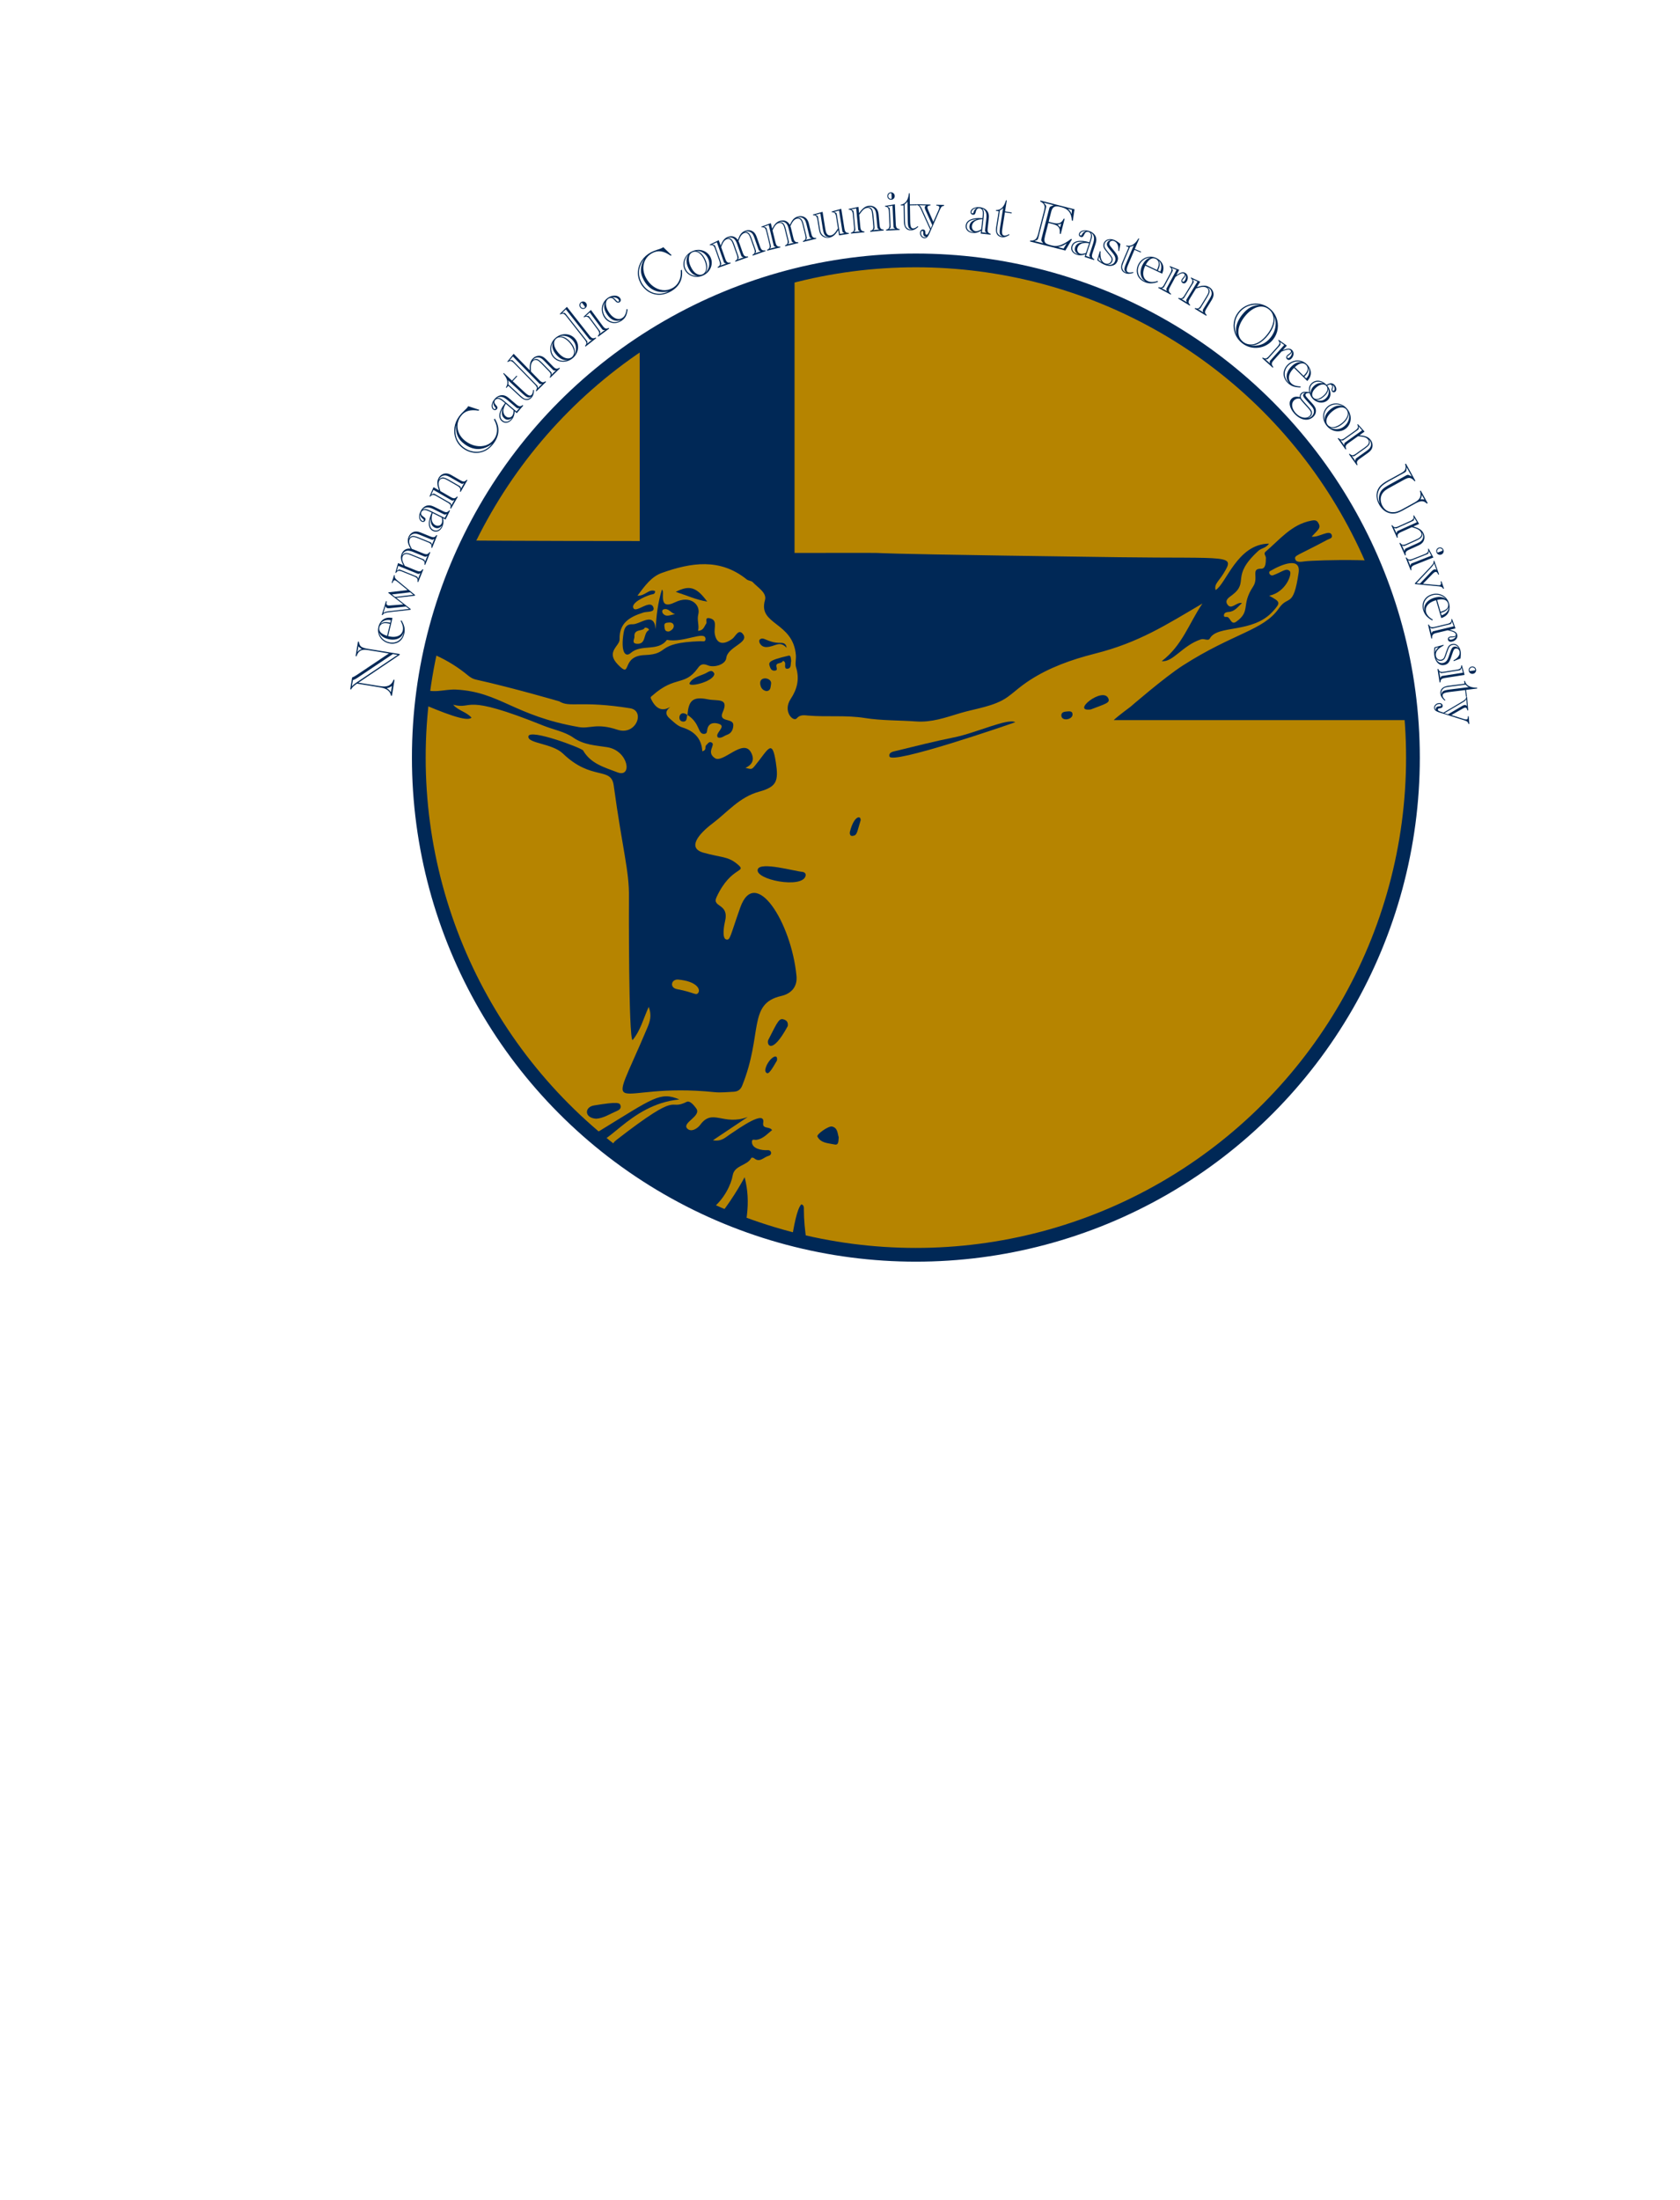 <?xml version="1.0" encoding="UTF-8"?><svg id="Layer_5" xmlns="http://www.w3.org/2000/svg" xmlns:xlink="http://www.w3.org/1999/xlink" viewBox="0 0 1221.97 1600.01"><defs><style>.cls-1{fill:#002856;}.cls-2{fill:#b68400;stroke:#231f20;stroke-width:5px;}.cls-2,.cls-3{stroke-miterlimit:10;}.cls-3{fill:none;stroke:#002856;stroke-width:10px;}.cls-4{fill:#b79f31;}.cls-5{clip-path:url(#clippath);}</style><clipPath id="clippath"><circle class="cls-4" cx="666.17" cy="550.92" r="359.41"/></clipPath></defs><circle class="cls-4" cx="666.17" cy="550.92" r="359.41"/><g class="cls-5"><rect class="cls-2" x="165.85" y="130.2" width="1053.62" height="941.84"/><path class="cls-1" d="M569.87,1107.41c-14.32,6.48-18.9,5.34-15.63,13.11,9.96,23.71,8.63,34.1,6.53,94.81-2.47,71.37-12.15,77.87-5.14,110.59.86,4.04,2.68,8.42,1.87,12.17-2.94,13.61,1.06,26.47,2.87,39.61,5.69,41.25-3.34,37.66-2.61,50.95.53,9.56-19.35,12.05-39.05,13.83-7.77.7-1.03-3.17-5.14-7.02-6.86-6.44,3.53-13.18-8.81-22.34,7.05-3.15,4.8-11.89,10.36-17.44,1.31,8.5,4.5,5.22,7.9,2.26,1.89-1.64,4.47-2.55,6.14-4.35,3.03-3.25,5.01-3.04,6.92,2.17.2-6.69,6.71-7.18,8.19-12.39,1.21,2.21,1.98,3.62,2.76,5.02.98-17.55-7.57-20.35-3.2-27.52.91-1.49-1.56-1.84-2.79-2.04-5.37-.89-3.94-5.29-4.71-8.67-1.02-4.5,2.19-3.29,4.49-3.78,3.1-.67,1.8-3.89,2.07-12.12,5.69-172.57-13.39-179.37-15.65-213.16-.21-3.16-1.55-6.13-5.52-5.61-7.18.94-2.76,8.65.84,31.38,2.35,14.82,10.61,28.32,9.46,43.96-.4,5.45-.28,10.96.36,16.51,4.21,36.95.51,40.35,1.93,53.71,1.24,11.67.41,22.98-6.04,33.61,1.46-28.28-7.67-54.9-12.07-82.27,4.83,13.41,8.82,37.26,12.89,43.6,1.33-10.52-3.85-20.02-4.05-30.34-.19-10.15-1.6-20.36-10.05-27.96-1.1,1.51.45,3.37-1.69,4.74-.61-3.1-2.05-5.86-1.41-7.98,3.03-9.87-3.08-19.22-1.2-28.96.25-1.31-.82-4.29-2.54-2.81-3.18,2.73-3.68,5.6-2.4-32.15.63-18.58-5.07-11.22-11.86-51.45-.75-4.47,2.73-5.68,4.78-1.92,2.14,3.92,18.07,15.75,16.06,4.14-2.18-12.65-7.77-20.33-.88-29.66,27.63-37.35,9.08-68.56,18.32-102.22,1.31-4.77,3.48-10.33.5-14.77-6.62-9.86,5.86-10.63,10.65-51.3,1.06-9.03.72-18.05-1.71-27.3-10.9,20.2-35.72,56.58-57.89,54.2,12.98-9.22,21.36-21.85,33.04-30.42,10.31-7.57,15.22-19.28,16.14-24.96,1.26-7.77,10.58-6.98,13.59-12.89.11-.22,1.49-.17,1.9.18,4.2,3.66,7.09-.72,10.54-1.61,2.96-.76,2.37-4.4-.65-4.19-4.23.29-11.6-1.04-11.35-6.2.11-2.22,1.93-1.14,3.14-1.29,5.02-.63,7.96-4.36,11.48-7.06-1.74-2.96-7.2-.44-6.41-5.42,1.52-9.54-17.11,3.79-24.23,8.51-3.18,2.11-6.1,5.4-12.34,4.27,9.28-6.21,17.3-11.57,25.32-16.93-17.98,6.69-25.59-6.62-34.6,5.75-1.9,2.6-6.68,5.73-9.53,2.54-3.75-4.22,10.65-8.92,6.68-14.47-1.76-2.46-4.7-5.94-6.97-4.81-14.4,7.19-2.7-9.82-51.1,27.7-3.84,2.98-4.02,5.86,2.22,7.84-5.47,1.23-9.56.36-13.65-.04-2.8-.28-5.45.04-5.56,3.45-.2,5.95-.76,12.08.36,17.84,2.18,11.13-8.28,6.5-7.69,11.95.6,5.59,22.07,4.99,26.27,5.22-6.62,4.24-13.11,3.26-19.38,3.73-2.44.18-7.32-1.24-6.6,2.16.76,3.54-2.52,9.29,4.4,11.11,14.55,3.83,20.51-.09,20.8,4,.25,3.46-10.89,3.88-16.6,10.19-10.01,11.06,6.02,12,5.83,16.76-.15,3.9-7.7,2.81-7.41,6.14.51,5.89,21.14,3.3,28.05,1.6,2.18-.54,4.5-1.77,7.31-.17-11.58,9.98-23.75,7.46-36.39,3.79-1.87-.54-3.89-2.08-5.63.23-3.39,4.49-1.49,12.01,3.75,14.58,4.04,1.98,8.01,4.01,11.84,7.4-11.29,1.91-11.65,1.93-10.87,13.32,1.37,19.97,3,39.95,8.09,59.4,8.88,33.92-1.75,56.74,16.92,56.74,2.38,0,5.11.78,5.15,3.57.84,57.57-31.87-14.58,15.88,150.13,7.17,24.72,18.93,47.97,23.3,73.62,7.88,46.26,18.38,64.85,3.12,64.31-5.88-.21-3.81-3.76-3.83-6.68-.41-65.85-21.53-98.58-39.93-148.05-.48-1.3-1.16-2.58-3.3-2.05-.57,7.52-3.33,377.6-3.34,378.99h124.35v-223.14h-.19s.21,7.2.04-247.1c-.02-19.53,1.21-25.54-5.83-22.36ZM493.99,1189.41c-1.32-44.87-18.08-5.16-27.88-27.41-4.29-9.73,1.44-12.92.87-42.31-.02-1.09.22-2.7.95-3.23,9.92-7.25,5.89-19.62,10.63-28.85,2.66-5.17,3.34-11.37,5.27-18.43,2.93,23.88-6.96,26.99.86,48.43,12.47,34.21,9.85,41.28,18.9,131.09.25,2.48.27,4.99.4,7.49-4.56-22.13-9.34-44.17-10-66.77ZM497.15,1390.08c1.33,8.11,7.65,14.43,7.58,23.01-1.2-7.27-10.75-14.24-7.58-23.01Z"/><path class="cls-1" d="M949.01,408.21c-2.26.27-6.07,1.03-6.84-1.45-.95-3.05.89-2.23,23.29-14.24,1.43-.77,4.17-1.08,3.15-3.61-1.66-4.1-9.56,2.19-14.54,1.3,5.05-5.4,7.1-6.38,4.62-10.27-1.21-1.9-2.94-1.7-4.89-1.33-14.41,2.69-23.03,13.9-33.33,22.61-1.64,1.39.32,2.97.29,4.45-.08,3.15,0,7.94-3.44,7.89-7.86-.12-1.49,6.43-5.88,13.02-8.98,13.48-1.4,17.68-12.16,25.45-3.64,2.63-4.14-2.11-6.23-3.24-.99-.54-3.2.66-2.77-1.75.27-1.52,1.87-1.95,3.27-2.03,4.67-.26,6.81-3.89,9.82-6.42-3.84-1.24-7.78,5.57-10.74.74-1.88-3.08,1.45-4.98,3.54-6.57,12.89-9.78-1.51-13.29,19.15-32.23,2.13-1.96,5.56-1.98,7.73-5.22-23.19.23-31.11,29.21-38.86,33.76-1.23-4.26,2.17-6.24,5.63-11.88,8.81-14.35,5.51-10.9-76.09-11.99-274.41-3.65-104.57-3.13-235.81-3.13,0-22.82.11-400.84-.25-402.07h-110.96c-2.08,13.61-1.4-53.07-1.4,393.43-297.16,0-289.06-5.44-285.2,2.62,16.26,34,4.4,20.69,60.87,52.2,38.05,21.24,68.36,17.2,99.47,42.95,1.55,1.28,3.47,2.48,5.4,2.91,27.48,6.11,60.96,15.91,60.96,15.91,7.52,4.78,15.35-.76,51.52,5.02,11.2,1.79,4.39,20.13-9.2,15.61-15.33-5.1-20.09-.55-27.94-1.91-47.55-8.27-57.42-25.56-89.38-27.29-8.88-.48-17.56,3.78-26.78-1.76-3.1-1.86-8.75-1.62-12.73-3.87-1.38-.78-44.45-25.29-45.74-26.79-15.93-18.55-71.97-37.98-67.43-43.12,4.69-5.32.33-9.63-1.47-13.88-6.44-15.15-11.21-31.72-28.75-38.6-2.09-.82-4-5.22-5.93-2.34-1.96,2.93,3.83,7.54,7.41,8.12,7.68,1.25,13.38,14.64,5.11,10.05-19.01-10.56-19.02-14.81-55.59-26.07,8.68,6.1,18.1,11.14,25.62,19.13-3.46,1.84-6.08.29-8.31-.97-5.59-3.16-11.84-5.16-16.72-9.58-1.43-1.29-3.53-3.62-5.14-1.07-3.03,4.8,21.2,10.38,19.56,16.45-.71,2.64.4,1.8-31.4.74H0c3.59,135.85-1.7,123,14.54,123.27,262.27,4.34,261.41,5.91,251.9-.14-3.78-2.4-7.94-4.18-11.57-6.82-3.7-2.7-7.05-5.96-10.59-8.87-7.28-5.99-14.77-11.73-22.45-17.2-15-10.69-30.73-20.34-46.97-29.02-4.54-2.42-9.11-4.77-13.73-7.05,6.5.15,12.96-1,21.09,1.02-7,2.65-5.32,4.38-1.62,6.55,69.7,40.92,64.08,38.9,68.44,39.81,26.23,5.46,87.42,39.21,93.92,32.41-3.82-4.27-9.71-5.09-13.33-9.38,15.14,3.93,5.58-8.98,65.65,15.22,7.24,2.92,15.5,4.34,21.61,8.62,7.85,5.5,16.34,5.68,24.77,7.04,15.58,2.52,18.5,22.53,7.44,18.28-9.41-3.61-19.39-6.23-24.96-15.89-1.07-1.85-38.73-15.95-39.78-10.34-.99,5.29,17.25,5.02,25.1,12.58,20.82,20.06,35.04,9.27,36.93,23.17,6.4,46.94,11.39,62.16,11.08,81.39-.05,3.26-.34,102.63,2.62,103.81,5.62-6.63,7.72-15.15,11.73-24.13,2.5,6.33.8,10.93-1.01,15.24-30.4,72.15-27.3,38.9,48.92,46.74,4.54.47,9.2-.1,13.8-.29,2.98-.13,5.07-1.38,6.29-4.42,15.23-37.78,3.85-59.61,28.41-65.23,7.4-1.69,11.84-6.81,11.11-14.51-3.73-39.2-30.08-80.37-40.91-49.81-7.48,21.09-7.24,23.91-10.17,23.23-3.43-.8-1.45-10.96-.97-12.88,3.46-13.7-9.7-10.15-6.12-17.87,10.94-23.66,23.51-17.33,14.55-24.52-6.47-5.2-11.32-4.3-24-7.83-12.31-3.43-3.32-13.84,6.63-21.35,10.85-8.18,19.45-19.09,33.78-23.02,12.98-3.56,14.24-7.86,12.19-21.3-2.74-17.99-5.6-9.25-15.2,2.41-2.31,2.8-2.41,2.72-6.89,1.57,5.45-2.53,6.67-6.46,3.97-11.34-5.71-10.31-20.29,8.21-26.17,4.29-6.82-4.55,1.05-9.84-2.58-11.47-1.87-.84-2.72,1.09-3.87,2.13-1.19,1.08.81,3.34-2.76,4.36-.47-9.42-5.97-14.73-14.61-17.42-3.51-1.09-6.17-3.91-8.97-6.32-3.22-2.78-3.61-5.44.25-8.43-1.86.75-8.54,5.37-13.89-5.83-.78-1.63.09-1.8.97-2.58,16.72-14.82,23.22-6.47,32.89-19.77,1.47-2.02,3-4.07,7.45-2.16,4.27,1.83,12.77-.41,13.37-5.37,1.01-8.28,16.92-11.04,12.18-17.31-3.27-4.33-5.45,1.66-7.77,3.36-6.72,4.92-11.61,3.7-12.81-3.73-.71-4.4,2.24-9.81-3.47-11.17-4.21-1.01-1.86,2.62-2.75,3.86-1.49,2.09-1.88,5.04-5.93,5.26,1.03-4.18-.94-7.52.2-12.08,1.72-6.91-5.73-14.14-16.87-8.71-13.26,6.46-6.94-8.61-9.64-9.11-2.83,9.2-4.07,18.59-4.5,28.68-1.14-13.36-11.27-3.38-16.8-3.58-4.68-.17-5.96,2.76-6.55,6.38-2.15,13.4,1.06,18.12,5.23,14.5,7.8-6.76,19.69-.68,26.3-9.51,12.05,2.4,27.89-7.11,28.06-.72.06,2.54-2.1,1.62-3.6,1.67-33.86,1.12-21.45,9.43-40.63,10.09-17.91.61-8.82,17.91-19.49,6.92-9.14-9.42,1.4-13.44,1.24-18.38-.4-12.05,7.54-16.34,17.31-19.47,2.61-.83,8.59.06,7.27-3.73-2.19-6.29-12.45,4.22-14.48.64-2.11-3.7,7.24-8.24,12.46-9.88,1.33-.42,3.42-.12,3.22-2.65-4.62-1.81-7.08,3.68-12.79,3.36,5.38-7.16,10.14-13.86,17.75-16.55,21.14-7.51,42.28-11.01,61.79,4.79,1.19.96,3.34.87,4.33,1.94,3.66,3.97,10.43,7.68,8.87,13.06-5.27,18.18,20.45,15.56,22.5,40.03.25,2.95-.7,6.17.14,8.88,2.62,8.45.77,15.86-3.92,22.94-6.04,9.12,1.93,17.04,4.44,14.07,2.39-2.82,5.53-2.2,8.35-1.96,13.7,1.16,27.32-.45,41.27,1.78,11.87,1.9,24.64,1.59,37.01,2.48,11.51.83,21.53-2.84,32.27-6.06,11.09-3.32,24.8-4.84,34.33-11.65,3.78-2.7,7.22-5.85,10.95-8.62,13.72-10.19,29.66-16.59,46.02-21.2,2.26-.64,4.53-1.24,6.81-1.82,31.82-8.03,51.43-20.78,78.01-36.38-9.54,14.01-14.6,30.54-29.57,41.86,8.03,1.09,15.02-11.37,28.48-15.82,2.52-.83,5.33,1.52,6.53-.68,5.5-10.11,31.21-3.34,45.87-19.73,5.74-6.41,5.51-6.81-2.73-11.33,12.17-2.51,16.84-15.86,15.03-17.82-2.53-2.74-5.36.42-11.98,2.87-2.53.94-3.86-2.1-2.48-2.91,9.87-5.81,22.48-10.03,20.83,1.18-3.87,26.22-7.45,15.85-14.31,25.8-11.19,16.23-32.81,17.84-70.01,41.7-13.15,8.43-38,29.96-38,29.96,0,0-8.56,6.3-12.06,9.55.04.05.09.08.13.12h215.26v-110.73c-6-7.61-68.8-5.67-76.57-4.72ZM133.53,419.23c-1.55,2.52-3.5,1.32-5.26.05-1.24-.89-3.32-1.4-2.82-3.38,1.15-4.57,13.77-2.35,16.17-2-3.15,2.41-6.42,2.62-8.08,5.33ZM205.69,458.3c6.98,1.69,11.02,7.75,16.87,11.12-7.12-1.48-12.21-5.98-16.87-11.12ZM492.98,712.31c13.92,1.19,16.49,7.1,15.05,9.4-1.72,2.75-2.66-.03-15.57-2.41-5.52-1.02-4.36-7.08.51-6.98ZM471.72,458.37c-4.02,2.32-1.48,10.16-8.37,9.77-4.3-.25-1.76-3.45-1.89-5.14-.47-6.18,6.36-3.46,7.61-6.64,2.31.06,3.54,1.5,2.64,2.02ZM486.51,459.22c-3.14.18-2.95-2.02-3.23-3.69-.49-2.87,1.83-2.69,3.51-2.84,3.98-.36,4.9,4.55-.27,6.53ZM482.16,446.05c-.65-.83-.76-2.51.53-2.93,3.57-1.16,5.31,2.71,8.33,3.5-3.11.3-6.38,2.59-8.85-.57Z"/><path class="cls-1" d="M584.72,879.62c0-1.32.25-3.3-1.86-3.84-6.12,5.92-10.13,51.71-10.61,55.32-4.92,37.06-15.33,72.81-27.02,108.21-13.26,40.15,4.54,72.92,10.62,66.48,1.94-2.06,2.31-6.48-.78-9.39-1.38-1.3-6.9-4.37-2.76-10.51,6.74-9.99,16.46-5.44,18-27.67.19-2.75,3.62-18.31,2.93-43.67,2.9,2.07,2.51,3.89,3.01,5.35,4.58,13.54,4.61,13.59,14.89,3.96,2.92-2.74,6.68-4.85,6.6-9.89-1.26-80.77-12.96-103.71-13.03-134.34Z"/><path class="cls-1" d="M522.34,536.37c2.53.61,4.3-1.3,6.42-2.01,3.32-1.11,4.51-3.88,4.63-7.01.21-5.57-11.22-1.67-7.69-9.52,4.77-10.62-4.05-7.91-10.6-9.26-10.78-2.23-14.33.46-15.01,11.37,9.46,6.05,7.2,14.18,12.27,13.72,2.21-.2,1.79-2.05,2.17-3.61,1.22-5.09,5.98-4.63,8.83-3.49,5.07,2.03-4.22,7.03-1.02,9.82Z"/><path class="cls-1" d="M693.81,536.23c-14.18,2.84-28.2,6.46-42.26,9.85-2.11.51-5.3,1.03-4.6,3.97,1.48,6.23,85.38-22.66,91.53-24.86-5.31-3.22-28.56,7.83-44.66,11.05Z"/><path class="cls-1" d="M432.01,827.83c6.99,11.29,24.76-24.85,62.13-28.3-13.94-5.97-18.9-1.09-58.01,22.82-2.01,1.23-6.44,1.73-4.13,5.48Z"/><path class="cls-1" d="M551.2,632.07c-2.7,7.57,32.64,14.55,34.77,4.75.4-1.83-1.13-2.68-2.35-2.79-5.66-.51-30.41-7.58-32.41-1.96Z"/><path class="cls-1" d="M432.03,803.88c-6.97,1.14-7.21,9.07,1.63,9.63,5.34-.33,10-3.51,15.04-5.64,1.48-.62,3.05-1.66,2.73-3.54-.44-2.57-1.72-3.35-19.4-.46Z"/><path class="cls-1" d="M526.83,1416.9c-1.13-1.23-.83-4.3-3.3-3.6-6.91,1.96,1.7,36.01,8.14,22.26.92-1.97.69-4.02.37-6.59,1.64-5.07-1.93-8.5-5.21-12.07Z"/><path class="cls-1" d="M573,746.12c.3-2.51-.56-3.78-2.18-4.5-4.01-1.77-4.79.44-11.97,14.56-1.54,3.04,2.24,11.98,14.14-10.06Z"/><path class="cls-1" d="M605.19,819.2c-2.61-.59-11.43,5.73-10.64,7.27,2.56,4.97,8.02,4.77,12.45,5.77,3.21.73,2.77-2.76,3.05-5.22-.91-2.89-.72-6.88-4.86-7.82Z"/><path class="cls-1" d="M793.36,515.91c10.9-4.19,14.23-4.76,12.79-8.04-3.88-8.83-27.55,10.01-12.79,8.04Z"/><path class="cls-1" d="M491.51,430.41c7.95,2.53,14.83,5.76,22.92,7.09-7.82-10.61-12.85-12.25-22.92-7.09Z"/><path class="cls-1" d="M569.3,480.83c.33-.65,1.56.29,1.76,1.32.3,1.59-.89,4.52,1.92,4.12,2.8-.4,1.98-3.64,2.49-5.55-.23-1.71-.04-4.37-1.92-3.93-15.87,3.71-14.56,5.1-13.37,8.59.49,1.43,1.58,2.37,3.09,2.31,2.73-.11,1.52-1.7,1.41-3.33-.19-2.81,3.56-1.45,4.62-3.53Z"/><path class="cls-1" d="M519.58,489.86c-1.77-3.55-4.24-1.26-6.22-.29-4.04,1.99-8.91,2.64-11.62,6.84-2.67,4.16,17.94-.62,17.83-6.56Z"/><path class="cls-1" d="M618.22,604.74c-.36,1.4.06,3.27,1.68,3.15,3.72-.28,3.31-2.59,6.08-11.34.35-3.8-4.72-3.66-7.76,8.19Z"/><path class="cls-1" d="M572.14,471.06c-.32-3.14-2.29-3.62-4.4-3.59-9.45.12-12.22-4.94-15.08-2.42-1.38,1.21.55,5.62,4.83,5.49,6.43-.21,9.4-5.06,14.65.52Z"/><path class="cls-1" d="M563.46,1089.71c.07,1.96,2.47,2.89,4.32,2.22,4.72-1.71,4.05-5.74,4.09-10.34-4.18,2.11-8.6,2.95-8.41,8.12Z"/><path class="cls-1" d="M559.42,779.85c2.47-2.57,4.04-6,5.72-8.64,1.08-6.87-7.12-.57-8.47,6.47-.34,1.75,1.18,3.8,2.75,2.16Z"/><path class="cls-1" d="M557.58,502.57c3.17-.3,2.81-2.96,3.25-5.11.98-4.72-8.5-6.2-7.89-.24.26,2.58,1.5,4.84,4.64,5.35Z"/><path class="cls-1" d="M545.69,1414.26c-2.42,1.48-1.46,4.04-1.49,6.19-.02,1.48-.26,3.27,1.88,4.45,6.67-7.88.99-11.49-.39-10.64Z"/><path class="cls-1" d="M537.88,1433.57c1.65-3.97,3-7.57,1.02-11.61-2.51-5.13-6.24,7.37-1.02,11.61Z"/><path class="cls-1" d="M776.02,517.37c-1.77.16-4.01.42-4.04,2.78-.07,4.61,8.09,3.33,8.15-.58.04-2.66-2.37-2.36-4.1-2.2Z"/><path class="cls-1" d="M545.2,1433.93c-.32,1.6,1.76,1.67,3.27,1.75,6.27-.76,5.11-6.88,2.51-5.94-2.29.83-5.22,1.42-5.77,4.19Z"/><path class="cls-1" d="M499.91,519.87s.16.11.18.14c0-.03,0-.05,0-.09-.06-.04-.11-.08-.17-.12,0,.02-.01.05-.02.07Z"/><path class="cls-1" d="M496.57,524.71c3.38.32,2.79-2.8,3.34-4.84-5.91-4.34-7.7,4.42-3.34,4.84Z"/></g><path class="cls-1" d="M290.76,475.6l-.11.67-29.93,20.15,14.9,2.41c1.66.27,3.01.39,4.04.36,1.04-.03,1.95-.2,2.75-.51,1.79-.74,3.08-2.21,3.86-4.41l.69.11-1.89,11.61-.69-.11c-.41-2.12-1.6-3.68-3.54-4.68-.64-.35-1.37-.63-2.17-.86-.81-.22-1.84-.44-3.1-.64l-15.9-2.59c-1.37.96-2.33,1.72-2.88,2.27s-1,1.2-1.37,1.96l-.69-.11,1.4-8.61c.68-.25,1.31-.55,1.88-.88.09-.08.29-.21.61-.39.32-.18.53-.3.63-.36l.48-.31,23.11-15.49-15.27-2.49c-1.55-.25-2.86-.27-3.93-.04-1.06.23-1.94.72-2.62,1.46-.68.75-1.24,1.79-1.67,3.13l-.69-.11,1.73-10.59.69.11c.17,1.65.71,2.83,1.61,3.53.9.7,2.58,1.25,5.02,1.65l23.04,3.76ZM289.22,476.21l-3.49-.57-25.64,17.2c-1.15.79-2.28,1.38-3.41,1.79l-.74,4.53c.83-.97,1.94-1.92,3.34-2.85l29.94-20.1ZM260.01,474.23c.47-.65.92-1.13,1.35-1.44.43-.31,1.03-.58,1.8-.82-.67-.38-1.14-.69-1.42-.92-.28-.23-.63-.59-1.03-1.08l-.69,4.26ZM285.08,498.85c-.75.49-1.39.84-1.92,1.07-.53.23-1.17.41-1.93.56.71.4,1.29.81,1.73,1.22.44.41.9.97,1.38,1.68l.74-4.53Z"/><path class="cls-1" d="M282.32,462.57l.48.12c1.74.42,3.32.53,4.74.33,1.43-.2,2.61-.68,3.55-1.45.94-.77,1.56-1.79,1.87-3.06.16-.67.21-1.37.15-2.1-.06-.73-.23-1.48-.49-2.25s-.68-1.66-1.25-2.67l.7-.29c1.1,1.85,1.8,3.53,2.1,5.03.3,1.5.25,3.08-.15,4.74-.42,1.73-1.17,3.2-2.26,4.4s-2.42,2.01-3.99,2.43c-1.57.42-3.22.43-4.95,0-1.82-.44-3.39-1.26-4.71-2.46-1.31-1.2-2.23-2.63-2.74-4.29-.51-1.66-.55-3.38-.12-5.18.37-1.53,1.02-2.86,1.95-3.98.93-1.12,2.06-1.91,3.37-2.35,1.35-.48,2.99-.53,4.92-.16l-3.18,13.19ZM293.59,459.87c-.38,1-.78,1.79-1.19,2.35-.41.56-.97,1.08-1.67,1.54-1.03.69-2.27,1.13-3.73,1.3-1.45.17-2.97.07-4.54-.31-1.09-.26-2.07-.61-2.94-1.04s-1.61-.96-2.23-1.58c-.62-.62-1.17-1.39-1.64-2.3.5,1.88,1.39,3.44,2.66,4.69s2.83,2.09,4.67,2.53c1.57.38,3.09.37,4.56-.04,1.46-.4,2.71-1.16,3.75-2.26,1.04-1.1,1.74-2.42,2.11-3.97.08-.35.15-.66.2-.92ZM281.56,462.38l2.1-8.73c-1.97-.46-3.43-.6-4.38-.43-.87.15-1.59.48-2.17,1-.58.52-.96,1.17-1.15,1.94-.67,2.8,1.2,4.87,5.61,6.21ZM284.29,451.01c-1.09-.22-2.11-.25-3.07-.12-.96.14-1.82.45-2.57.92-.75.47-1.36,1.1-1.83,1.88.87-.68,1.82-1.1,2.82-1.25,1.01-.15,2.2-.06,3.59.27.23.06.44.11.61.17l.45-1.88Z"/><path class="cls-1" d="M301.92,432.68l-.15.49-13.48,1.58,10.47,8.16-.16.52-15.52,1.75c-1.5.17-2.58.39-3.26.69-.68.29-1.2.78-1.57,1.47l-.58-.18,3.1-10.04.58.18c-.24.93-.31,1.6-.2,2.02.11.42.43.71.98.88.34.11.78.14,1.31.1l9.92-.77-10.96-8.43.11-.37,13.92-1.63-7.29-5.97c-.74-.6-1.3-.97-1.69-1.09-.46-.14-.83-.07-1.12.22-.29.29-.58.87-.88,1.75l-.58-.18,1.74-5.63.58.18c-.13.46-.14.9-.04,1.3s.35.82.74,1.26c.39.44.98.99,1.79,1.65l12.23,10.09ZM297.5,442.78l-2.22-1.74-11.51,1.2-.46.05c-.71.06-1.27.03-1.67-.09-.67-.21-1.08-.73-1.21-1.57l-1.56,5.05c.34-.24.7-.44,1.08-.6s.77-.28,1.17-.36c.4-.08,1.01-.17,1.82-.26l.61-.07,13.94-1.6ZM300.55,432.52l-2.17-1.82-13.31,1.56,2.33,1.83,13.15-1.56Z"/><path class="cls-1" d="M299.51,399.13c.51.14,1.03.32,1.55.54l6.92,2.82c1.15.47,2.04.63,2.67.47.63-.16,1.22-.67,1.76-1.53l.56.23-3.72,9.15-.56-.23c.22-1.01.15-1.79-.19-2.33-.35-.54-1.1-1.04-2.25-1.51l-7.04-2.87c-1.51-.62-2.6-.95-3.26-.99-.7-.07-1.32.04-1.87.36-.55.31-.95.77-1.19,1.38-.36.88-.42,1.82-.18,2.84.23,1.02.81,2.36,1.73,4.03l8.48,3.45c1.15.47,2.04.63,2.67.49.62-.14,1.21-.65,1.76-1.53l.56.23-3.72,9.15-.56-.23c.22-1.01.16-1.79-.18-2.33-.34-.54-1.09-1.05-2.26-1.53l-8.75-3.56c-1.17-.48-2.07-.64-2.71-.48-.64.15-1.21.67-1.73,1.54l-.46-.19,1.96-7.02,3.92,1.59c-.94-1.7-1.52-3.2-1.73-4.5-.21-1.31-.06-2.57.44-3.79.58-1.42,1.42-2.45,2.54-3.11,1.12-.65,2.42-.89,3.92-.7-.7-1.3-1.21-2.39-1.52-3.24-.65-1.79-.62-3.54.08-5.26.44-1.07,1.07-1.95,1.92-2.66.84-.7,1.81-1.12,2.88-1.27,1.15-.16,2.54.09,4.16.75l6.92,2.82c1.15.47,2.04.63,2.67.49.62-.14,1.21-.65,1.76-1.53l.56.23-3.72,9.15-.56-.23c.22-1.03.16-1.81-.19-2.35-.35-.54-1.1-1.04-2.25-1.51l-7.04-2.87c-1.53-.62-2.62-.95-3.26-.99-.71-.08-1.34.03-1.88.34-.54.31-.93.76-1.17,1.36-.36.88-.41,1.85-.16,2.93.25,1.08.83,2.41,1.74,4ZM304.11,420.83l1.7-4.17-.58.35s-.07.04-.1.06l-.32.19c-.27.12-.58.11-.92,0l-.42-.17-.21-.08-13.56-5.52-1.02,3.57.91-.58s.04-.03.1-.06l.32-.19c.15-.1.33-.13.54-.1.2.03.54.15,1.02.34l10.92,4.44c.57.23.91.4,1.03.52.12.11.24.36.36.73.01.05.02.08.04.09l.2.59ZM309.18,408.37l1.7-4.17-.57.33s-.06.04-.1.06l-.32.19c-.29.12-.6.12-.92,0l-.43-.15-.21-.08-7.96-3.24c-1.92-.77-3.42-1.02-4.5-.76-.71.16-1.35.49-1.91.97-.56.48-.98,1.07-1.27,1.77-.03.08-.06.15-.07.2-.01.05-.04.14-.08.26-.04.12-.08.25-.12.38.69-1.18,1.54-1.83,2.54-1.97,1-.13,2.5.21,4.5,1.02l8.08,3.29c.57.23.91.4,1.03.51.12.11.24.34.36.72.02.04.02.06.02.07,0,0,0,.02,0,.04l.2.59ZM314.22,395.99l1.7-4.17-.58.35s-.03,0-.05,0c-.02,0-.03.02-.04.03l-.32.19c-.28.13-.59.13-.92,0l-.43-.15-.21-.08-7.97-3.22c-1.06-.43-1.91-.7-2.56-.82s-1.29-.1-1.93.04c-1.52.39-2.57,1.3-3.15,2.73-.04.11-.14.39-.3.85.69-1.18,1.54-1.83,2.54-1.97s2.5.21,4.5,1.02l8.08,3.29c.57.23.91.4,1.03.51.12.11.24.35.36.72.02.04.02.06.02.07s0,.02,0,.04l.2.59Z"/><path class="cls-1" d="M322.21,376.86c.57,2.35.39,4.47-.56,6.36-.76,1.52-1.75,2.53-2.99,3.05-1.24.51-2.49.45-3.77-.18-1.81-.9-2.79-2.5-2.94-4.79-.15-2.29.54-5.13,2.07-8.52l-.56-.28-.28-.14c-1.05-.52-1.93-.9-2.64-1.14s-1.28-.35-1.7-.35c-.49,0-.94.14-1.36.39s-.74.59-.95,1.02c-.31.63-.36,1.23-.13,1.8.23.57.75,1.11,1.56,1.63.79.53,1.28.99,1.46,1.38.18.39.12.88-.17,1.47-.23.46-.58.76-1.06.91-.48.15-.97.09-1.48-.16-.68-.34-1.18-.9-1.49-1.67-.31-.77-.41-1.68-.29-2.72.12-1.04.44-2.08.96-3.13.68-1.35,1.54-2.41,2.59-3.16,1.05-.75,2.19-1.13,3.4-1.14.63-.02,1.28.07,1.96.26.67.19,1.55.56,2.64,1.1l5.8,2.89c1.11.56,1.99.79,2.62.69.63-.09,1.26-.56,1.88-1.39l.54.27-3.23,6.48-1.87-.93ZM305.63,374.12c-.23,1.06-.21,2.01.05,2.85s.72,1.43,1.39,1.76c.26.13.49.17.69.12.21-.05.36-.17.46-.37.09-.19.11-.36.04-.51-.07-.15-.26-.35-.57-.59-.68-.52-1.15-1-1.41-1.42-.27-.43-.48-1.04-.65-1.85ZM323.54,376.67l1.49-2.98-.59.28c-.06.02-.09.04-.1.05l-.33.16c-.3.1-.61.07-.92-.08l-.4-.2-.21-.08-6.84-3.42c-1.86-.93-3.37-1.41-4.51-1.45-1.54-.01-2.8.54-3.79,1.65,1.03-.56,2.24-.58,3.63-.07.85.32,2.11.9,3.8,1.75l8.78,4.38ZM321.53,382.05c-1.61,2.05-3.42,2.56-5.45,1.55-1.31-.66-2.18-1.75-2.59-3.28-.18-.68-.26-1.85-.23-3.51-.5,1.78-.71,3.25-.62,4.42.18,2,1.04,3.38,2.58,4.15,1.11.56,2.22.6,3.31.13,1.1-.47,1.97-1.34,2.61-2.63.15-.31.28-.59.39-.83ZM321.32,376.42l-6.66-3.33c-.45,1.4-.67,2.69-.67,3.85,0,1.17.24,2.18.72,3.04.48.86,1.15,1.5,2.02,1.94.89.44,1.75.54,2.6.31s1.47-.76,1.88-1.57c.5-.99.53-2.41.11-4.25Z"/><path class="cls-1" d="M319.28,356.52c-.48-1.35-.82-2.58-1.01-3.67-.19-1.1-.22-2.06-.08-2.9.14-.84.44-1.66.9-2.47.57-.99,1.33-1.77,2.29-2.35.96-.58,1.96-.87,3.02-.87,1.18-.01,2.53.42,4.04,1.29l6.47,3.73c1.08.62,1.94.9,2.58.85.64-.06,1.29-.48,1.95-1.27l.53.3-4.93,8.56-.53-.3c.35-.97.39-1.75.12-2.33-.27-.58-.95-1.18-2.02-1.8l-6.59-3.8c-1.42-.82-2.45-1.29-3.1-1.42-.71-.15-1.35-.11-1.93.13-.58.24-1.04.66-1.38,1.25-.48.83-.67,1.8-.56,2.91.11,1.11.53,2.7,1.27,4.77l7.56,4.36c1.08.62,1.94.9,2.58.85s1.29-.48,1.95-1.28l.53.3-4.93,8.56-.53-.3c.35-.97.4-1.75.14-2.33s-.94-1.19-2.03-1.82l-8.19-4.72c-1.09-.63-1.96-.91-2.62-.84-.65.07-1.29.5-1.93,1.29l-.43-.25,2.9-6.69,3.96,2.28ZM328.26,367.46l2.25-3.9-.62.27s-.08.03-.1.04l-.34.14c-.29.08-.59.03-.91-.13l-.39-.22-4-2.3-2.03-1.17-6.86-3.95-1.49,3.4.98-.45s.04-.03.1-.04l.34-.14c.17-.08.35-.09.55-.02.2.06.52.22.96.48l10.21,5.88c.53.31.85.52.95.65.1.13.19.38.26.77,0,.05.01.08.02.09l.12.61ZM335.29,355.26l2.23-3.88-.61.25c-.06.02-.1.03-.1.04l-.34.14c-.31.08-.61.04-.91-.13l-.39-.22-.21-.09-7.45-4.29c-.99-.57-1.8-.95-2.45-1.15-.65-.2-1.27-.27-1.88-.2-1.56.18-2.7.91-3.45,2.19-.08.13-.22.44-.44.94.58-.74,1.18-1.23,1.79-1.46.61-.24,1.33-.24,2.15-.02.82.22,1.87.7,3.13,1.42l7.56,4.36c.53.31.85.52.95.64.1.12.19.37.26.76.01.04.01.06.01.07,0,0,0,.02,0,.04l.13.59Z"/><path class="cls-1" d="M340.58,295.37l8.02,2.66-.46.61c-1.58-.26-3.02-.37-4.32-.33-1.3.04-2.46.22-3.5.55-1.03.33-1.97.8-2.8,1.41-.83.62-1.61,1.43-2.36,2.43-1.05,1.42-1.76,2.95-2.13,4.58-.37,1.63-.39,3.26-.07,4.9s.97,3.2,1.95,4.7c.98,1.5,2.25,2.82,3.8,3.98,2.35,1.74,4.84,2.86,7.46,3.36s5.08.35,7.39-.45c2.3-.8,4.19-2.2,5.65-4.17,1.01-1.36,1.69-2.83,2.03-4.41.35-1.58.37-3.2.05-4.87-.31-1.67-.98-3.41-1.99-5.22l.55-.74c1.93,2.99,2.83,6.02,2.7,9.08-.13,3.06-1.28,6.06-3.46,9-2.54,3.44-5.58,5.59-9.1,6.47-1.52.37-3.04.5-4.55.4s-3.01-.43-4.49-.99c-1.48-.56-2.87-1.31-4.16-2.27-2.4-1.77-4.14-4-5.24-6.69-1.09-2.68-1.42-5.51-.99-8.48.44-2.97,1.61-5.75,3.52-8.33.8-1.08,2.02-2.4,3.64-3.94,1.14-1.06,1.91-1.87,2.32-2.42.18-.24.35-.52.5-.83ZM357.99,322.67c-1.55,1.22-3.18,2.16-4.89,2.82-1.7.66-3.4,1.01-5.1,1.04s-3.4-.25-5.1-.85c-1.7-.59-3.36-1.49-4.99-2.7-1.21-.89-2.21-1.8-3.01-2.73s-1.46-1.96-1.97-3.1c-.51-1.14-.87-2.35-1.06-3.65-.19-1.3-.26-2.75-.19-4.36-.37,1.69-.52,3.3-.46,4.84.06,1.54.34,3,.82,4.38.48,1.38,1.17,2.67,2.07,3.86.9,1.19,1.98,2.25,3.23,3.18,1.35,1,2.78,1.76,4.3,2.28,1.51.52,3.05.81,4.6.86s3.06-.17,4.52-.66c1.45-.5,2.74-1.15,3.89-1.98,1.14-.82,2.26-1.9,3.35-3.22Z"/><path class="cls-1" d="M374.33,299.09c0,2.42-.7,4.43-2.07,6.04-1.1,1.29-2.31,2.04-3.64,2.24-1.32.2-2.53-.16-3.61-1.08-1.54-1.31-2.11-3.1-1.7-5.35.41-2.26,1.76-4.85,4.05-7.78l-.48-.41-.24-.2c-.89-.76-1.65-1.34-2.29-1.74-.63-.4-1.16-.65-1.57-.74-.48-.11-.95-.09-1.42.05-.47.14-.86.4-1.17.76-.46.54-.64,1.11-.56,1.71.09.6.46,1.26,1.12,1.96.64.7,1,1.27,1.08,1.69.08.42-.09.89-.52,1.39-.33.39-.75.6-1.24.63-.5.03-.96-.14-1.4-.51-.58-.5-.93-1.16-1.04-1.98-.11-.83.01-1.73.37-2.71.36-.98.92-1.92,1.68-2.81.98-1.15,2.07-1.97,3.28-2.44,1.2-.47,2.39-.57,3.57-.29.62.13,1.23.37,1.84.72.61.35,1.37.92,2.3,1.71l4.93,4.2c.95.81,1.74,1.24,2.38,1.3.64.06,1.36-.24,2.15-.9l.46.39-4.7,5.51-1.59-1.36ZM358.89,292.44c-.48.97-.69,1.9-.64,2.78.05.88.36,1.56.93,2.05.22.19.43.28.65.28.21,0,.39-.08.54-.25.14-.16.19-.32.16-.48-.03-.16-.17-.4-.42-.71-.53-.67-.88-1.24-1.03-1.72s-.22-1.13-.19-1.95ZM375.66,299.22l2.16-2.53-.64.13c-.06,0-.1.01-.11.02l-.36.08c-.32.03-.61-.07-.87-.3l-.34-.29-.19-.13-5.82-4.96c-1.59-1.35-2.93-2.18-4.03-2.49-1.49-.38-2.85-.15-4.08.69,1.14-.29,2.32-.03,3.54.8.74.52,1.83,1.39,3.27,2.61l7.47,6.36ZM372.42,303.96c-2.05,1.6-3.94,1.67-5.66.2-1.12-.95-1.69-2.22-1.72-3.8-.01-.7.19-1.86.62-3.46-.91,1.6-1.47,2.98-1.66,4.14-.31,1.98.19,3.53,1.5,4.65.95.81,2.01,1.12,3.19.93,1.18-.19,2.23-.83,3.16-1.93.22-.26.42-.5.58-.72ZM373.58,298.45l-5.67-4.83c-.77,1.25-1.3,2.45-1.57,3.58s-.29,2.17-.03,3.12c.26.95.76,1.74,1.5,2.37.75.64,1.57.95,2.45.92.88-.03,1.61-.38,2.2-1.07.72-.84,1.09-2.21,1.12-4.1Z"/><path class="cls-1" d="M372.92,277.22l8.74,8.11c.86.8,1.6,1.38,2.21,1.76.62.38,1.15.57,1.6.57.45,0,.85-.19,1.2-.56.62-.67.99-1.86,1.11-3.57l.63.12c-.05,1.33-.21,2.43-.48,3.3-.28.87-.71,1.62-1.3,2.26-1.14,1.23-2.42,1.79-3.84,1.67-1.42-.12-2.9-.9-4.46-2.35l-8.59-7.97-1.41,1.52-.4-.37c.66-.93,1.03-1.92,1.11-2.99.09-1.06-.12-2.18-.62-3.35-.5-1.17-1.29-2.41-2.38-3.73l.38-.41,5.98,5.55,3.35-3.61.49.46-3.34,3.59ZM369.58,276.55c.28.98.31,1.95.09,2.91l8.41,7.8.38.35c.63.58,1.2,1.07,1.73,1.46.53.39.99.66,1.38.81.39.15.83.24,1.32.26,1.29.05,2.38-.42,3.29-1.4.16-.18.3-.33.41-.48-.56.38-1.05.63-1.48.73-.43.11-.88.08-1.36-.08s-1.04-.47-1.68-.95c-.64-.47-1.39-1.11-2.25-1.91l-.46-.43-9.79-9.09Z"/><path class="cls-1" d="M385.37,269.34c-.1-1.43-.09-2.7.02-3.81.11-1.11.35-2.04.71-2.81.36-.77.87-1.48,1.54-2.13.82-.8,1.76-1.34,2.84-1.64,1.08-.3,2.13-.31,3.14-.02,1.14.31,2.32,1.09,3.54,2.33l5.22,5.34c.87.89,1.62,1.4,2.25,1.51.63.12,1.37-.11,2.23-.7l.42.43-7.06,6.9-.42-.43c.6-.84.85-1.58.75-2.21-.1-.63-.59-1.39-1.46-2.28l-5.31-5.44c-1.14-1.17-2.01-1.91-2.6-2.21-.64-.34-1.27-.47-1.9-.4-.62.07-1.18.35-1.67.83-.69.67-1.13,1.55-1.33,2.65-.2,1.1-.22,2.74-.07,4.94l6.1,6.24c.87.89,1.62,1.4,2.25,1.51.63.12,1.37-.11,2.23-.7l.42.43-7.06,6.9-.42-.43c.6-.84.86-1.58.77-2.21-.09-.63-.58-1.4-1.46-2.3l-15.18-15.55c-.88-.9-1.64-1.41-2.29-1.52-.65-.11-1.38.13-2.2.72l-.35-.35,4.6-5.66,11.77,12.05ZM391.06,282.31l3.22-3.14-.67.09s-.08,0-.11.01l-.37.04c-.3,0-.58-.13-.84-.38l-.31-.32-18.97-19.42-2.36,2.87,1.07-.16s.05-.02.11-.01l.37-.04c.18-.03.36.01.53.13.17.11.44.35.79.72l16.82,17.22c.43.44.68.73.74.88.06.15.07.42.04.81-.01.05-.01.08,0,.1l-.05.62ZM401.13,272.47l3.2-3.13-.65.07c-.06,0-.1,0-.11.01l-.37.04c-.32,0-.6-.13-.84-.38l-.31-.32-.17-.15-6-6.15c-.8-.82-1.48-1.41-2.05-1.77-.57-.37-1.15-.6-1.76-.71-1.55-.25-2.85.14-3.91,1.18-.11.1-.33.37-.68.79.76-.55,1.47-.86,2.12-.92.65-.06,1.35.13,2.08.57.73.44,1.61,1.18,2.62,2.22l6.1,6.24c.43.44.68.73.75.88.07.14.08.41.05.8,0,.04,0,.07,0,.07s0,.02,0,.04l-.04.6Z"/><path class="cls-1" d="M402.44,259.86c-1.14-1.32-1.83-2.85-2.1-4.59-.26-1.74-.07-3.46.58-5.16.65-1.7,1.69-3.17,3.14-4.41,1.08-.93,2.26-1.62,3.53-2.07s2.56-.65,3.87-.6c1.31.05,2.56.35,3.74.91,1.18.56,2.2,1.33,3.05,2.32,1.13,1.31,1.83,2.83,2.11,4.57.28,1.74.1,3.46-.55,5.15-.65,1.7-1.68,3.16-3.1,4.38-1.44,1.24-3.05,2.06-4.82,2.46-1.77.4-3.5.34-5.19-.18-1.68-.52-3.1-1.44-4.24-2.77ZM412.96,261.87c-.92.04-1.57.04-1.95,0-.38-.04-.83-.14-1.37-.29-1.75-.55-3.42-1.76-5.03-3.63-2.66-3.09-3.48-6.17-2.46-9.23-.65,1.17-1.05,2.41-1.19,3.7-.14,1.29-.04,2.53.3,3.72.34,1.19.92,2.26,1.75,3.22.8.93,1.77,1.66,2.9,2.19,1.13.53,2.31.81,3.54.84.64-.02,1.14-.05,1.49-.1.35-.05,1.02-.19,2.01-.42ZM406.08,256.54c.85.99,1.73,1.81,2.65,2.47.91.66,1.81,1.12,2.69,1.38.88.26,1.71.33,2.5.2s1.49-.46,2.11-.98c.6-.52,1.02-1.17,1.27-1.94.24-.77.3-1.6.17-2.49-.13-.89-.46-1.84-.98-2.85-.53-1.01-1.21-2.01-2.05-2.98-1.13-1.31-2.3-2.32-3.51-3.03-1.22-.71-2.38-1.08-3.49-1.09-1.11-.01-2.08.34-2.91,1.05-1.26,1.09-1.74,2.57-1.45,4.45.3,1.88,1.3,3.82,3.01,5.81ZM417.79,258.18c.93-1.95,1.3-3.84,1.11-5.66-.19-1.82-.93-3.47-2.2-4.95-1.3-1.51-2.85-2.53-4.63-3.05-1.78-.52-3.52-.48-5.22.13,2.83-.23,5.57,1.19,8.2,4.25,1.33,1.55,2.22,3.02,2.68,4.43.45,1.41.51,2.88.16,4.41l-.1.44Z"/><path class="cls-1" d="M425.88,252.06l-.38-.48c.69-.77,1.02-1.48,1-2.12-.02-.64-.43-1.45-1.21-2.44l-13.43-17.08c-.78-.99-1.48-1.58-2.11-1.76-.63-.18-1.39-.02-2.27.48l-.31-.39,5.18-5.13,16.55,21.04c.77.98,1.46,1.56,2.07,1.75.61.19,1.38.03,2.29-.46l.38.48-7.76,6.1ZM427.03,249.89l3.54-2.78-.67.02s-.08,0-.11,0h-.37c-.29-.03-.56-.19-.79-.46l-.28-.35-.14-.18-16.65-21.16-2.65,2.6,1.08-.05s.05-.01.11,0h.37c.18-.01.35.05.52.18s.4.4.71.8l14.88,18.92c.38.48.59.8.64.96.05.16.03.43-.05.81-.02.05-.02.08-.01.09l-.12.61Z"/><path class="cls-1" d="M421.98,223.53c-.45-.6-.62-1.27-.52-1.99.1-.73.46-1.31,1.07-1.77.62-.45,1.28-.62,2.01-.5.72.12,1.31.48,1.75,1.08.45.62.63,1.28.52,1.99s-.47,1.3-1.08,1.75-1.28.63-1.99.52c-.71-.11-1.3-.47-1.75-1.08ZM422.8,220.32c-.4.34-.64.78-.7,1.34s.07,1.06.39,1.49c.32.43.76.7,1.33.81.56.11,1.05,0,1.46-.3.27-.2.3-.43.09-.71-.15-.23-.47-.67-.96-1.33-.47-.64-.78-1.04-.93-1.22-.19-.23-.42-.26-.68-.09ZM435.15,244.81l-.36-.49c.71-.75,1.07-1.45,1.06-2.08,0-.64-.38-1.46-1.13-2.48l-5.61-7.6c-.75-1.01-1.43-1.62-2.06-1.82-.62-.2-1.38-.06-2.28.41l-.29-.4,5.33-4.97,8.61,11.65c.74,1,1.41,1.6,2.02,1.81.61.2,1.37.08,2.3-.39l.36.49-7.94,5.87ZM436.37,242.68l3.62-2.67h-.67s-.08-.01-.11,0h-.37c-.29-.05-.55-.21-.78-.49l-.27-.36-.13-.18-8.7-11.78-2.73,2.52h1.08s.05-.02.11-.01h.37c.18,0,.35.07.51.2.16.14.39.41.69.82l7,9.48c.37.49.57.82.61.98.04.16.02.43-.07.81-.02.05-.02.08-.01.09l-.14.61Z"/><path class="cls-1" d="M455.74,224.74l.78.23c-.2,1.47-.46,2.71-.79,3.7-.33,1-.77,1.84-1.33,2.55-.56.7-1.29,1.37-2.21,1.99-1.45.99-2.96,1.55-4.53,1.7s-3.06-.13-4.49-.84c-1.42-.71-2.62-1.77-3.58-3.19-.78-1.15-1.32-2.41-1.61-3.77-.29-1.36-.32-2.69-.1-3.99s.71-2.52,1.46-3.67c.75-1.15,1.69-2.12,2.84-2.89,1.05-.72,2.17-1.19,3.36-1.42s2.27-.2,3.25.09c.99.29,1.74.83,2.28,1.61.35.51.49,1.04.42,1.6s-.33,1-.78,1.31c-.67.45-1.39.47-2.16.06-.34-.18-.84-.67-1.5-1.45-.66-.76-1.23-1.25-1.7-1.46-.43-.2-.89-.27-1.39-.21-.5.06-.99.25-1.46.57-.86.58-1.41,1.39-1.66,2.44s-.19,2.22.18,3.52c.37,1.31,1.04,2.67,2,4.08.95,1.4,2,2.51,3.16,3.33,1.15.82,2.3,1.27,3.44,1.36,1.14.09,2.2-.2,3.18-.87.56-.38,1.03-.85,1.41-1.41.38-.56.7-1.26.96-2.09.26-.84.45-1.8.58-2.88ZM451.78,232.76c-3.99,1.42-7.39.05-10.21-4.11-1.06-1.56-1.72-3.02-1.97-4.37-.25-1.35-.14-2.9.34-4.64-2.08,3.8-1.97,7.39.31,10.75.89,1.32,1.99,2.31,3.29,2.97,1.3.67,2.68.95,4.12.85,1.44-.1,2.82-.58,4.12-1.45ZM445.11,216.13c.68.23,1.18.46,1.5.71.32.24.79.72,1.41,1.42.55.59.94.94,1.2,1.06.25.12.51.09.77-.09.41-.28.41-.71,0-1.31-.83-1.23-2.46-1.83-4.89-1.79Z"/><path class="cls-1" d="M482.42,179.74l6.1,5.85-.67.36c-1.32-.91-2.57-1.63-3.76-2.15-1.19-.52-2.32-.86-3.39-1.01-1.07-.15-2.12-.12-3.13.08-1.01.2-2.07.6-3.17,1.18-1.56.83-2.86,1.91-3.89,3.22s-1.75,2.78-2.17,4.4c-.41,1.61-.5,3.31-.26,5.08.24,1.77.82,3.52,1.73,5.22,1.38,2.58,3.14,4.66,5.29,6.24,2.15,1.58,4.44,2.5,6.87,2.76,2.43.26,4.72-.19,6.89-1.35,1.5-.8,2.74-1.83,3.73-3.11.99-1.28,1.7-2.74,2.14-4.38.43-1.64.58-3.5.45-5.57l.81-.43c.46,3.53-.03,6.65-1.46,9.36-1.43,2.71-3.76,4.92-6.98,6.65-3.77,2.01-7.44,2.66-11,1.94-1.53-.32-2.96-.85-4.28-1.59-1.32-.74-2.53-1.68-3.63-2.82-1.1-1.14-2.03-2.41-2.78-3.83-1.41-2.63-2.03-5.4-1.86-8.29s1.08-5.59,2.75-8.08c1.67-2.5,3.92-4.5,6.75-6.01,1.19-.64,2.85-1.3,4.98-1.99,1.48-.47,2.53-.87,3.14-1.19.26-.14.53-.32.81-.53ZM486.44,211.87c-1.93.43-3.8.58-5.62.45-1.82-.13-3.51-.55-5.06-1.25s-2.96-1.69-4.24-2.95c-1.28-1.26-2.39-2.79-3.35-4.58-.71-1.32-1.22-2.58-1.55-3.76-.33-1.19-.48-2.4-.45-3.65.02-1.24.23-2.5.61-3.75.38-1.26.95-2.6,1.7-4.02-1.06,1.36-1.89,2.75-2.49,4.17-.6,1.42-.98,2.85-1.14,4.31-.16,1.45-.09,2.91.22,4.37.3,1.46.82,2.88,1.56,4.26.79,1.48,1.76,2.78,2.9,3.91s2.41,2.04,3.79,2.75c1.38.71,2.83,1.16,4.36,1.34,1.52.17,2.97.13,4.36-.12,1.38-.25,2.85-.75,4.4-1.47Z"/><path class="cls-1" d="M497.87,195.77c-.71-1.59-.93-3.26-.68-5,.25-1.74.93-3.33,2.04-4.77,1.11-1.44,2.53-2.54,4.27-3.31,1.3-.58,2.63-.9,3.98-.97s2.64.11,3.88.54c1.24.43,2.34,1.08,3.31,1.95.97.87,1.72,1.91,2.25,3.1.7,1.58.93,3.24.7,4.98-.23,1.75-.91,3.34-2.02,4.77-1.11,1.44-2.52,2.54-4.23,3.3-1.74.77-3.52,1.09-5.33.96-1.81-.13-3.45-.69-4.91-1.67-1.46-.98-2.55-2.28-3.26-3.88ZM507.36,200.73c-.89-.23-1.51-.42-1.86-.56-.35-.15-.76-.37-1.22-.67-1.51-1.04-2.76-2.68-3.76-4.93-1.66-3.73-1.55-6.91.31-9.54-.96.94-1.7,2-2.21,3.2-.51,1.2-.77,2.41-.79,3.65s.23,2.43.74,3.58c.5,1.12,1.21,2.1,2.14,2.94.93.83,1.98,1.44,3.15,1.83.62.17,1.1.28,1.45.34.35.06,1.04.11,2.05.17ZM502.32,193.65c.53,1.19,1.14,2.24,1.82,3.13.68.89,1.41,1.59,2.17,2.1.77.5,1.55.81,2.34.92.79.11,1.56,0,2.3-.33.73-.32,1.32-.82,1.77-1.49.46-.67.75-1.45.88-2.34.13-.89.09-1.89-.12-3.01-.21-1.12-.58-2.27-1.1-3.45-.7-1.58-1.53-2.88-2.49-3.92s-1.97-1.72-3.03-2.05c-1.06-.33-2.09-.28-3.09.17-1.52.68-2.41,1.96-2.67,3.85-.26,1.89.14,4.03,1.21,6.43ZM513.06,198.6c1.46-1.6,2.35-3.3,2.69-5.1.34-1.8.12-3.59-.68-5.37-.81-1.82-1.99-3.24-3.55-4.26-1.56-1.01-3.24-1.48-5.03-1.38,2.78.6,4.99,2.75,6.62,6.44.83,1.86,1.25,3.54,1.28,5.02.03,1.48-.35,2.9-1.12,4.26l-.22.39Z"/><path class="cls-1" d="M537.16,175.29c.23.48.44.98.63,1.52l2.48,7.04c.41,1.17.89,1.95,1.42,2.31.54.37,1.31.47,2.31.31l.2.57-9.31,3.28-.2-.57c.9-.51,1.44-1.07,1.61-1.69s.05-1.51-.36-2.69l-2.52-7.17c-.54-1.54-1.02-2.58-1.42-3.1-.41-.57-.91-.96-1.51-1.16s-1.21-.2-1.83.02c-.89.31-1.64.9-2.25,1.75-.61.85-1.23,2.17-1.87,3.97l3.04,8.64c.41,1.17.88,1.95,1.4,2.32.52.37,1.29.48,2.31.31l.2.57-9.31,3.28-.2-.57c.9-.51,1.44-1.07,1.63-1.68.18-.61.06-1.51-.35-2.7l-3.14-8.91c-.42-1.19-.9-1.97-1.43-2.34s-1.31-.47-2.3-.27l-.16-.47,6.56-3.19,1.4,3.99c.64-1.83,1.38-3.26,2.23-4.28.84-1.02,1.88-1.75,3.13-2.19,1.44-.51,2.78-.56,4.01-.16,1.23.4,2.27,1.22,3.12,2.47.51-1.39.99-2.48,1.42-3.29.91-1.67,2.24-2.81,3.99-3.43,1.09-.38,2.18-.49,3.26-.33,1.08.17,2.04.61,2.86,1.32.89.75,1.62,1.96,2.2,3.61l2.48,7.04c.41,1.17.88,1.95,1.4,2.32s1.29.48,2.31.31l.2.57-9.31,3.28-.2-.57c.92-.51,1.46-1.08,1.63-1.7s.05-1.51-.36-2.69l-2.52-7.17c-.55-1.56-1.02-2.59-1.42-3.1-.41-.59-.91-.98-1.5-1.18-.59-.2-1.18-.19-1.79.02-.89.31-1.66.92-2.3,1.82-.64.9-1.26,2.22-1.84,3.95ZM523.97,193.12l4.24-1.49-.64-.2s-.07-.03-.11-.03l-.35-.11c-.27-.13-.47-.36-.6-.69l-.15-.42-.07-.21-4.86-13.81-3.35,1.61,1.04.3s.05,0,.11.03l.35.11c.18.05.32.16.43.34.11.18.25.5.42.99l3.91,11.12c.2.58.3.95.3,1.11,0,.16-.11.41-.31.75-.03.04-.05.07-.04.09l-.31.54ZM536.66,188.65l4.24-1.49-.62-.21s-.07-.02-.11-.03l-.35-.12c-.29-.14-.49-.37-.6-.69l-.17-.42-.07-.21-2.85-8.1c-.7-1.95-1.51-3.24-2.41-3.87-.6-.43-1.26-.69-1.99-.79s-1.46-.02-2.16.22c-.08.03-.15.06-.2.08-.05.02-.13.06-.25.11-.12.05-.24.1-.36.16,1.34-.26,2.39-.07,3.15.59s1.51,2.01,2.22,4.05l2.9,8.23c.2.58.31.95.31,1.11s-.1.41-.3.75c-.02.04-.03.06-.04.06,0,0-.02.01-.02.03l-.31.54ZM549.26,184.22l4.24-1.49-.64-.2s-.02-.03-.04-.04c-.02,0-.04-.01-.05,0l-.35-.12c-.28-.12-.48-.35-.6-.69l-.17-.42-.07-.21-2.87-8.1c-.38-1.07-.74-1.89-1.08-2.46s-.78-1.04-1.31-1.42c-1.3-.88-2.67-1.06-4.13-.55-.11.04-.39.15-.83.34,1.34-.26,2.39-.07,3.15.59.77.66,1.51,2.01,2.22,4.05l2.9,8.23c.2.58.31.95.31,1.11,0,.16-.1.41-.3.75-.02.04-.03.06-.04.06,0,0-.02.01-.02.03l-.31.54Z"/><path class="cls-1" d="M574.87,164.34c.18.5.34,1.02.48,1.57l1.77,7.26c.29,1.21.69,2.02,1.19,2.44.5.42,1.25.6,2.27.54l.14.59-9.59,2.34-.14-.59c.95-.42,1.54-.92,1.77-1.52.23-.6.2-1.5-.09-2.71l-1.8-7.39c-.39-1.59-.76-2.66-1.11-3.23-.35-.61-.81-1.04-1.38-1.31-.57-.26-1.18-.31-1.82-.16-.92.22-1.72.73-2.41,1.51-.69.79-1.44,2.04-2.25,3.77l2.17,8.9c.29,1.21.68,2.03,1.16,2.45.48.42,1.24.6,2.27.54l.14.59-9.59,2.34-.14-.59c.95-.42,1.54-.92,1.79-1.51s.21-1.5-.08-2.72l-2.23-9.18c-.3-1.22-.7-2.05-1.19-2.48s-1.25-.59-2.26-.5l-.12-.48,6.84-2.52,1,4.11c.82-1.76,1.7-3.1,2.64-4.03.94-.93,2.05-1.55,3.33-1.86,1.49-.36,2.82-.28,4.01.24,1.18.52,2.14,1.44,2.86,2.76.65-1.33,1.23-2.37,1.74-3.13,1.07-1.57,2.5-2.58,4.31-3.02,1.12-.27,2.21-.27,3.28,0,1.06.27,1.97.81,2.72,1.6.81.84,1.42,2.11,1.83,3.81l1.77,7.26c.29,1.21.68,2.03,1.16,2.45.48.42,1.24.6,2.27.53l.14.59-9.59,2.34-.14-.59c.96-.42,1.56-.93,1.79-1.52.23-.6.2-1.5-.09-2.71l-1.8-7.39c-.39-1.6-.76-2.68-1.11-3.23-.35-.62-.81-1.06-1.38-1.32s-1.16-.31-1.79-.16c-.92.22-1.74.75-2.47,1.59-.73.83-1.47,2.08-2.22,3.75ZM559.98,180.77l4.37-1.06-.62-.27s-.07-.04-.1-.04l-.34-.15c-.25-.15-.43-.4-.53-.75l-.11-.44-.05-.22-3.46-14.23-3.49,1.27,1,.4s.05.01.1.04l.34.15c.17.07.3.19.39.38s.2.53.32,1.02l2.79,11.45c.15.6.21.98.18,1.14-.02.16-.15.4-.38.72-.04.04-.05.07-.05.08l-.36.51ZM573.05,177.59l4.37-1.06-.6-.27s-.07-.02-.1-.04l-.34-.15c-.27-.17-.45-.42-.53-.75l-.13-.43-.05-.22-2.03-8.35c-.5-2.01-1.18-3.37-2.02-4.09-.55-.48-1.19-.81-1.91-.98-.72-.17-1.45-.17-2.17,0-.09.02-.16.04-.21.06-.05.02-.14.05-.26.09-.12.04-.25.08-.37.13,1.36-.13,2.38.17,3.08.91s1.3,2.15,1.81,4.25l2.06,8.48c.15.6.21.98.19,1.13s-.14.4-.37.71c-.02.04-.04.06-.04.06s-.02.01-.03.03l-.36.51ZM586.04,174.43l4.37-1.06-.62-.27s-.01-.03-.03-.04c-.02-.01-.03-.01-.05-.01l-.34-.15c-.27-.15-.45-.4-.53-.75l-.13-.43-.05-.22-2.05-8.34c-.27-1.11-.55-1.96-.83-2.55s-.67-1.11-1.16-1.55c-1.2-1-2.55-1.32-4.05-.96-.12.03-.4.11-.86.26,1.36-.13,2.38.17,3.08.91.7.73,1.3,2.15,1.81,4.25l2.06,8.48c.15.6.21.98.2,1.13-.02.16-.14.4-.37.72-.02.04-.04.06-.04.06,0,0-.02.01-.03.03l-.36.5Z"/><path class="cls-1" d="M609.68,167.25c-1.01,1.77-2.04,3.09-3.08,3.96-1.05.87-2.24,1.42-3.59,1.63-1.19.19-2.29.09-3.31-.28-1.02-.38-1.88-.98-2.55-1.81-.7-.86-1.19-2.18-1.47-3.96l-1.12-7.04c-.2-1.23-.52-2.08-.98-2.56-.46-.47-1.19-.71-2.21-.7l-.08-.49,7.02-1.96,1.93,12.15c.26,1.63.54,2.73.84,3.3.33.65.77,1.12,1.31,1.42.54.3,1.13.4,1.77.3.89-.14,1.71-.56,2.48-1.26.76-.7,1.62-1.83,2.57-3.39l.29-.48-1.35-8.51c-.2-1.23-.52-2.08-.98-2.56-.46-.47-1.19-.71-2.21-.7l-.08-.49,7.02-1.96,2.27,14.31c.2,1.23.52,2.07.96,2.54.44.46,1.19.7,2.22.72l.1.6-7.15,1.14-.62-3.93ZM596.71,155.24l-3.58,1,.99.48s.03,0,.04,0c0,0,.03.02.06.05l.32.18c.15.07.26.19.33.36.07.17.15.54.24,1.1l1.32,8.29c.17,1.05.4,1.91.7,2.56.3.66.71,1.23,1.23,1.71.65.55,1.32.94,2.02,1.18.7.24,1.35.31,1.96.21.04,0,.26-.06.64-.15-.91,0-1.65-.17-2.21-.52-.57-.36-1.03-.95-1.38-1.76-.36-.82-.65-1.96-.89-3.42l-1.79-11.26ZM610.91,170.09l3.29-.52-.57-.32c-.05-.04-.08-.06-.1-.05l-.32-.18c-.26-.19-.41-.45-.47-.79l-.07-.44-.06-.22-2.3-14.46-3.58.98.99.48s.03,0,.04,0,.03.02.06.05l.32.18c.15.07.26.19.33.36.07.17.15.54.24,1.1l2.2,13.84Z"/><path class="cls-1" d="M624.86,155c.82-1.18,1.63-2.16,2.41-2.95.79-.79,1.56-1.37,2.32-1.74.76-.37,1.61-.6,2.53-.69,1.13-.11,2.22.06,3.24.51,1.03.45,1.85,1.1,2.45,1.96.69.96,1.12,2.31,1.28,4.04l.69,7.44c.12,1.24.38,2.1.8,2.59.41.49,1.14.77,2.17.86l.06.6-9.83.92-.06-.6c1-.27,1.66-.69,1.97-1.25.32-.56.42-1.45.3-2.69l-.71-7.57c-.15-1.63-.36-2.75-.63-3.35-.29-.67-.7-1.17-1.22-1.5-.53-.33-1.14-.47-1.82-.41-.96.09-1.85.5-2.7,1.22-.84.73-1.9,1.99-3.16,3.8l.81,8.69c.12,1.24.38,2.1.8,2.59.41.49,1.14.77,2.17.86l.06.6-9.83.92-.06-.6c1-.27,1.66-.69,1.99-1.24.33-.55.43-1.45.31-2.71l-.88-9.41c-.12-1.25-.39-2.13-.82-2.62-.43-.49-1.15-.77-2.17-.83l-.05-.49,7.13-1.5.42,4.55ZM621.12,168.65l4.48-.42-.58-.35s-.06-.05-.1-.06l-.31-.2c-.23-.19-.37-.46-.42-.82l-.04-.45-.43-4.59-.22-2.33-.74-7.88-3.64.75.93.55s.05.02.1.06l.31.2c.16.09.27.23.33.43s.12.55.17,1.06l1.1,11.74c.06.61.06,1,.02,1.15-.05.16-.21.37-.48.66-.04.03-.06.06-.06.07l-.43.45ZM635.14,167.34l4.46-.42-.55-.35s-.08-.06-.1-.06l-.31-.2c-.24-.2-.38-.48-.42-.82l-.04-.45-.04-.22-.8-8.56c-.11-1.13-.26-2.02-.48-2.67-.21-.64-.52-1.19-.92-1.65-1.04-1.17-2.3-1.68-3.78-1.54-.15.01-.49.08-1.02.19.94.05,1.68.25,2.23.62.55.36.97.95,1.26,1.75.29.8.51,1.93.64,3.37l.81,8.69c.06.61.07,1,.03,1.15-.04.15-.19.37-.47.65-.03.03-.04.05-.05.05,0,0-.02,0-.03.03l-.41.44Z"/><path class="cls-1" d="M644.51,167.68l-.03-.61c1.01-.23,1.69-.61,2.04-1.14.35-.53.5-1.43.44-2.69l-.43-9.44c-.06-1.26-.29-2.14-.69-2.66-.41-.51-1.11-.82-2.12-.93l-.02-.49,7.2-1.16.65,14.47c.06,1.24.28,2.12.67,2.63s1.1.83,2.13.96l.03.61-9.86.45ZM645.43,142.67c-.03-.75.19-1.4.68-1.94.49-.55,1.11-.84,1.87-.87s1.41.2,1.95.7c.53.5.82,1.13.85,1.88.03.76-.19,1.41-.68,1.94-.49.53-1.11.82-1.88.85-.76.03-1.41-.19-1.94-.68-.53-.49-.82-1.11-.85-1.88ZM646.71,166.59l4.49-.2-.56-.38s-.06-.05-.09-.06l-.3-.21c-.22-.2-.34-.48-.38-.84l-.02-.45v-.22s-.67-14.63-.67-14.63l-3.67.57.9.59s.05.02.09.06l.3.21c.15.1.26.25.31.45s.09.56.12,1.06l.53,11.77c.03.61.01,1-.04,1.15-.05.15-.22.36-.51.63-.04.03-.06.06-.06.07l-.45.43ZM647.89,140.46c-.52.05-.97.29-1.33.72-.36.43-.53.91-.51,1.45.02.54.24,1.01.65,1.41.41.4.87.59,1.38.57.33-.02.49-.19.47-.54,0-.27-.01-.82-.05-1.64-.04-.79-.07-1.3-.09-1.53-.03-.3-.2-.45-.52-.45Z"/><path class="cls-1" d="M661.85,149.35l.19,11.92c.02,1.17.11,2.11.26,2.82.15.71.39,1.23.7,1.55.31.32.72.48,1.23.47.92-.01,2.03-.57,3.35-1.67l.35.53c-.99.89-1.89,1.53-2.71,1.93-.82.4-1.66.61-2.53.63-1.68.03-2.97-.51-3.86-1.61-.9-1.1-1.36-2.72-1.4-4.85l-.19-11.72-2.07.03v-.54c1.11-.17,2.09-.59,2.92-1.26.83-.67,1.49-1.6,1.99-2.77.5-1.17.85-2.6,1.04-4.3h.56s.13,8.16.13,8.16l4.93-.08v.67s-4.89.08-4.89.08ZM660.02,146.48c-.51.88-1.19,1.57-2.04,2.08l.19,11.47v.52c.02.85.07,1.61.16,2.26.08.65.21,1.17.37,1.56.16.39.41.77.73,1.14.86.96,1.95,1.43,3.29,1.41.24,0,.45-.01.63-.03-.66-.14-1.18-.33-1.55-.56s-.67-.58-.88-1.03c-.22-.45-.38-1.08-.48-1.87s-.16-1.77-.18-2.94v-.63s-.23-13.36-.23-13.36Z"/><path class="cls-1" d="M676.48,166.8l-6.27-13.79-.21-.48c-.58-1.29-1.09-2.17-1.52-2.63s-.98-.72-1.66-.78l.02-.61,9.94.25-.02.61c-.78.07-1.34.21-1.68.43-.34.22-.51.56-.52,1.02,0,.38.16.96.52,1.77l3.78,8.74,3.72-8.43c.41-.95.63-1.66.64-2.14.01-.4-.15-.7-.47-.89-.33-.19-.88-.31-1.68-.38l.02-.61,5.58.14v.61c-.77.15-1.3.34-1.62.59-.31.25-.66.76-1.04,1.55l-.43.87c-.03.09-.06.15-.08.19-.02.04-.05.1-.08.19l-7.35,16.69c-.33.77-.69,1.44-1.07,2.01s-.78.96-1.2,1.19c-.42.22-.88.33-1.39.31-.9-.02-1.66-.41-2.29-1.15-.63-.74-.93-1.65-.9-2.73.02-.75.23-1.35.62-1.8.39-.45.91-.66,1.54-.65.51.01.9.16,1.17.43s.42.67.45,1.18l.05.79c.04.92.33,1.38.87,1.39.33,0,.64-.17.94-.55.29-.38.64-1.03,1.04-1.97l.6-1.36ZM678.07,163.69l-4.99-11.06c-.31-.71-.46-1.29-.45-1.74.02-.64.33-1.15.94-1.53l-4.99-.13c.41.28.75.6,1.02.97.27.37.57.91.89,1.62l6.5,14.34,1.08-2.47ZM673.96,172.16h-.2c-.79-.03-1.37-.26-1.73-.7-.36-.44-.52-1.13-.5-2.06l.04-.63c.01-.54-.23-.82-.72-.83-.6-.02-.91.45-.94,1.39-.02.9.22,1.66.72,2.29.5.63,1.13.95,1.88.97.43.01.92-.13,1.45-.44Z"/><path class="cls-1" d="M713.58,167.76c-2.01,1.34-4.07,1.89-6.17,1.65-1.68-.19-2.98-.78-3.88-1.77s-1.28-2.19-1.12-3.6c.23-2.01,1.39-3.48,3.49-4.4,2.1-.92,5-1.25,8.71-.97l.07-.63.04-.31c.13-1.16.19-2.12.17-2.87-.02-.75-.11-1.32-.26-1.72-.17-.46-.45-.84-.83-1.15-.38-.31-.81-.49-1.29-.54-.7-.08-1.28.08-1.73.49-.45.41-.79,1.08-1,2.02-.23.92-.49,1.54-.8,1.84-.31.3-.79.42-1.44.34-.51-.06-.91-.29-1.21-.68-.3-.4-.42-.88-.36-1.44.09-.76.44-1.42,1.06-1.97s1.44-.96,2.46-1.2c1.02-.25,2.11-.3,3.27-.17,1.5.17,2.79.62,3.85,1.36,1.06.73,1.81,1.67,2.24,2.8.23.59.38,1.23.42,1.93.05.7,0,1.65-.13,2.86l-.74,6.44c-.14,1.24-.06,2.14.25,2.7.3.56.95.99,1.95,1.29l-.07.6-7.2-.82.24-2.08ZM708.46,168.9c-2.47-.81-3.58-2.34-3.32-4.59.17-1.46.9-2.64,2.2-3.55.57-.4,1.65-.88,3.22-1.42-1.84.14-3.3.45-4.36.93-1.82.85-2.83,2.13-3.02,3.84-.14,1.24.19,2.29,1.01,3.16.81.87,1.94,1.39,3.37,1.55.34.04.65.07.92.08ZM710.49,151.24c-1.07.15-1.96.49-2.66,1.02-.7.53-1.1,1.17-1.18,1.91-.03.28,0,.51.12.69.12.18.29.28.51.31.21.02.37-.02.49-.14.12-.11.24-.36.36-.74.26-.82.54-1.42.85-1.82.31-.39.81-.81,1.51-1.24ZM713.69,166.78l.85-7.4c-1.47.06-2.75.29-3.85.69-1.1.4-1.96.98-2.61,1.72-.64.74-1.02,1.6-1.13,2.56-.11.98.09,1.83.6,2.55.51.72,1.22,1.12,2.11,1.23,1.1.13,2.44-.32,4.03-1.35ZM714.21,168.94l3.31.38-.47-.46s-.07-.08-.08-.08l-.26-.26c-.2-.25-.28-.54-.24-.89l.05-.45v-.23s.87-7.6.87-7.6c.24-2.07.18-3.65-.18-4.73-.51-1.45-1.46-2.45-2.85-3,.88.78,1.31,1.91,1.31,3.39-.01.9-.13,2.29-.34,4.17l-1.12,9.74Z"/><path class="cls-1" d="M730.94,154.4l-1.86,11.78c-.18,1.16-.26,2.1-.23,2.82.03.73.17,1.28.42,1.65.25.37.63.6,1.13.68.9.14,2.1-.21,3.59-1.07l.25.59c-1.13.7-2.13,1.18-3.01,1.44-.88.26-1.74.32-2.6.18-1.66-.26-2.83-1.01-3.53-2.25-.69-1.24-.87-2.91-.54-5.02l1.83-11.58-2.04-.32.08-.53c1.13.03,2.17-.22,3.1-.74.93-.52,1.74-1.31,2.44-2.38.69-1.07,1.28-2.42,1.77-4.06l.55.09-1.27,8.07,4.87.77-.11.67-4.84-.77ZM729.64,151.25c-.66.78-1.44,1.34-2.36,1.7l-1.79,11.33-.08.51c-.13.84-.21,1.59-.24,2.25-.03.66,0,1.19.1,1.6s.27.82.52,1.24c.68,1.09,1.67,1.74,2.99,1.95.24.04.45.06.62.08-.63-.25-1.11-.52-1.43-.82-.33-.29-.56-.68-.69-1.17-.14-.48-.19-1.13-.15-1.93.04-.8.14-1.78.33-2.93l.1-.62,2.09-13.2Z"/><path class="cls-1" d="M781.56,152.25l-1.25,8.32-.7-.18c-.11-2.69-.76-4.82-1.95-6.39-1.19-1.57-2.97-2.65-5.35-3.27l-1.22-.31c-1.9-.49-3.34-.47-4.32.06-.98.53-1.69,1.65-2.13,3.37l-1.9,7.41,2.9.74c2.19.56,3.88.63,5.06.19,1.18-.43,2.19-1.5,3.03-3.21l.65.17-2.83,11.02-.65-.17c.08-1.53-.02-2.73-.31-3.62-.29-.89-.84-1.6-1.63-2.14-.8-.54-1.95-1-3.46-1.39l-2.96-.76-2.42,9.43c-.37,1.44-.52,2.57-.44,3.4.07.83.41,1.49,1,1.96.6.48,1.51.87,2.73,1.19l2,.51c1.98.51,4.01.38,6.09-.39,2.31-.86,4.72-2.27,7.24-4.23l.24-.2.76.2-4.85,8.23-25.73-6.6.17-.68c1.64.14,2.93-.17,3.88-.93.73-.56,1.36-1.87,1.9-3.95l4.22-16.45c.34-1.32.51-2.3.52-2.93,0-.63-.13-1.21-.42-1.73-.52-1-1.46-1.8-2.82-2.4l.17-.68,24.79,6.36ZM752.46,175.3l6.36,1.63-.69-.85c-.4-.49-.64-.86-.72-1.11s-.07-.6.04-1.03c.06-.23.1-.39.11-.47.01-.08.03-.17.05-.25l.1-.37,5.23-20.37.09-.37c.02-.09.05-.17.08-.26.03-.09.07-.24.13-.46.11-.44.28-.75.49-.95.21-.2.59-.4,1.14-.6l1.48-.6-7.15-1.83,1.01,1.23c.4.49.64.86.72,1.11.08.25.07.6-.04,1.03-.05.25-.1.49-.16.72l-.09.37-5.23,20.37-.1.37c-.06.23-.13.47-.21.71-.12.45-.27.76-.45.94-.19.18-.58.38-1.18.61l-1.01.41ZM771.82,162.6c-.5.27-.89.45-1.15.53s-.78.17-1.56.26c.75.44,1.42,1.11,1.99,2.02l.72-2.81ZM773.6,180.73l2.26-3.74c-.67.45-1.33.84-1.96,1.18-.64.34-1.33.64-2.09.89-.75.26-1.51.46-2.26.63l4.05,1.04ZM779.71,152.64l-3.14-.81c.73.54,1.29,1.07,1.68,1.59.39.52.79,1.26,1.19,2.23l.26-3.02Z"/><path class="cls-1" d="M789.56,184.86c-2.24.91-4.36,1.03-6.37.37-1.61-.53-2.76-1.37-3.45-2.52-.69-1.15-.81-2.4-.37-3.75.63-1.92,2.07-3.13,4.31-3.61,2.24-.48,5.15-.21,8.73.81l.2-.6.1-.3c.36-1.11.61-2.04.74-2.77.13-.74.16-1.32.09-1.73-.08-.48-.27-.91-.58-1.29-.31-.38-.69-.64-1.15-.79-.67-.22-1.27-.18-1.8.13s-.99.9-1.39,1.78c-.41.86-.79,1.41-1.16,1.65-.36.24-.86.25-1.48.05-.48-.16-.83-.46-1.05-.91-.22-.45-.24-.94-.06-1.49.24-.73.72-1.3,1.44-1.72.72-.42,1.6-.65,2.65-.68,1.04-.04,2.12.13,3.24.49,1.44.47,2.61,1.17,3.5,2.11.89.93,1.44,2,1.63,3.2.11.62.12,1.28.03,1.97-.09.7-.33,1.62-.71,2.77l-2.02,6.16c-.39,1.18-.49,2.08-.3,2.69s.73,1.16,1.65,1.65l-.19.58-6.88-2.26.65-1.99ZM784.32,184.94c-2.26-1.29-3.04-3.02-2.33-5.17.46-1.4,1.41-2.41,2.87-3.04.64-.28,1.79-.53,3.44-.74-1.83-.24-3.32-.23-4.46.03-1.95.46-3.2,1.52-3.73,3.15-.39,1.18-.27,2.28.35,3.3.62,1.02,1.62,1.75,2.98,2.2.33.11.62.2.88.27ZM789.87,183.92l2.32-7.07c-1.45-.24-2.75-.27-3.91-.1s-2.12.56-2.9,1.16-1.32,1.36-1.62,2.28c-.31.94-.28,1.81.08,2.62.36.8.97,1.35,1.82,1.63,1.05.35,2.46.18,4.22-.51ZM789.86,168.05c-1.08-.07-2.02.08-2.82.46s-1.31.92-1.54,1.64c-.09.27-.09.51-.02.7s.22.33.44.4c.2.07.37.05.51-.03.14-.09.31-.31.5-.65.42-.75.82-1.28,1.2-1.61.38-.32.96-.63,1.73-.91ZM789.94,186.14l3.16,1.04-.37-.55c-.03-.06-.05-.09-.06-.09l-.21-.31c-.14-.28-.16-.59-.05-.92l.14-.43.05-.22,2.38-7.27c.65-1.98.91-3.54.77-4.67-.21-1.52-.94-2.69-2.19-3.51.7.94.9,2.13.6,3.58-.2.88-.59,2.22-1.18,4.02l-3.06,9.32Z"/><path class="cls-1" d="M814.97,177.41l-.98,5.21-.57-.22c.19-1.76,0-3.27-.54-4.53-.55-1.26-1.42-2.12-2.59-2.57-.7-.27-1.36-.28-1.99-.05-.63.23-1.06.65-1.29,1.25-.21.56-.2,1.09.03,1.59.23.5.87,1.35,1.9,2.57,1.68,1.98,2.82,3.46,3.4,4.46.94,1.53,1.1,3.12.47,4.76-.32.83-.76,1.51-1.33,2.04-.57.54-1.27.93-2.09,1.18-.82.25-1.71.34-2.68.26-.97-.07-1.96-.3-2.99-.7-1.7-.65-3.58-1.81-5.65-3.49l1.94-6.58.5.19c-.41,4.84.72,7.77,3.38,8.78.94.36,1.82.38,2.64.05.82-.33,1.41-.95,1.76-1.86.35-.92.28-1.8-.22-2.64-.29-.5-1.09-1.52-2.39-3.06s-2.17-2.69-2.58-3.44c-.68-1.21-.77-2.45-.29-3.72.53-1.37,1.49-2.29,2.89-2.74,1.4-.45,2.95-.35,4.64.29,1.34.51,2.89,1.5,4.63,2.95ZM798.89,188.86l.33.27c.47.42,1.02.85,1.67,1.29l.42.28c-.49-.69-.86-1.33-1.12-1.93-.25-.6-.47-1.36-.64-2.28l-.67,2.37ZM805.45,192.41c1.32.31,2.48.25,3.47-.19.99-.44,1.69-1.21,2.12-2.32.42-1.09.38-2.21-.11-3.37-.42-1.01-1.43-2.42-3.03-4.24-1.31-1.53-2.14-2.67-2.5-3.44s-.4-1.5-.13-2.22c.41-1.08,1.39-1.81,2.93-2.18-1.15-.05-2.13.15-2.94.61s-1.38,1.13-1.72,2.02c-.4,1.04-.36,2.02.12,2.96.36.73,1.21,1.9,2.54,3.5,1.46,1.7,2.35,2.87,2.67,3.53.49.96.54,1.94.15,2.95-.61,1.58-1.79,2.38-3.56,2.39Z"/><path class="cls-1" d="M825.18,181.7l-4.68,10.97c-.46,1.08-.76,1.97-.91,2.68-.15.71-.15,1.28,0,1.7s.46.74.93.94c.84.36,2.09.3,3.74-.17l.1.63c-1.27.41-2.35.63-3.27.66-.91.03-1.77-.12-2.57-.46-1.54-.66-2.5-1.67-2.87-3.05-.37-1.37-.14-3.04.7-5l4.6-10.78-1.9-.81.21-.5c1.09.3,2.16.32,3.19.04,1.03-.28,2.01-.85,2.95-1.72.93-.87,1.83-2.03,2.71-3.5l.52.22-3.2,7.51,4.53,1.93-.27.62-4.51-1.92ZM824.69,178.34c-.82.59-1.73.95-2.71,1.07l-4.5,10.55-.2.48c-.34.79-.6,1.49-.78,2.12-.19.63-.29,1.15-.29,1.58s.06.86.2,1.33c.39,1.23,1.2,2.1,2.43,2.62.22.09.42.17.59.23-.55-.4-.94-.78-1.19-1.14s-.37-.8-.39-1.3c-.01-.5.09-1.14.32-1.9.23-.77.57-1.69,1.03-2.76l.25-.58,5.24-12.29Z"/><path class="cls-1" d="M833.06,193.16l-.21.45c-.77,1.61-1.21,3.13-1.31,4.57-.11,1.44.12,2.7.67,3.78s1.42,1.9,2.6,2.46c.62.3,1.3.49,2.03.58.73.09,1.5.09,2.3-.01.8-.1,1.76-.32,2.88-.67l.14.74c-2.04.69-3.83,1.02-5.35,1-1.53-.02-3.07-.39-4.61-1.13-1.61-.77-2.89-1.81-3.83-3.13-.94-1.31-1.46-2.78-1.55-4.4-.09-1.62.25-3.24,1.02-4.85.81-1.69,1.94-3.05,3.39-4.09,1.45-1.03,3.04-1.63,4.77-1.78,1.73-.15,3.42.17,5.09.96,1.42.68,2.58,1.59,3.49,2.74.91,1.15,1.44,2.41,1.6,3.78.19,1.42-.1,3.03-.87,4.84l-12.24-5.85ZM833.36,204.74c-.9-.58-1.59-1.13-2.05-1.65-.46-.52-.85-1.17-1.16-1.95-.46-1.15-.63-2.46-.5-3.92.13-1.46.55-2.92,1.25-4.38.49-1.01,1.03-1.9,1.63-2.66.6-.76,1.27-1.38,2.01-1.86.74-.48,1.6-.85,2.6-1.13-1.94.1-3.66.64-5.14,1.63s-2.64,2.33-3.45,4.03c-.7,1.46-1,2.95-.91,4.46.09,1.51.57,2.89,1.43,4.14s2.01,2.21,3.44,2.89c.33.16.61.28.86.39ZM833.4,192.45l8.1,3.87c.86-1.83,1.3-3.23,1.33-4.2.04-.88-.14-1.66-.53-2.33s-.95-1.19-1.66-1.53c-2.6-1.24-5.01.16-7.24,4.19ZM843.95,197.49c.44-1.02.69-2.01.75-2.98.06-.97-.06-1.87-.36-2.71-.31-.84-.79-1.56-1.46-2.18.49,1,.7,2,.64,3.02-.06,1.02-.4,2.17-1.02,3.45-.1.22-.2.4-.29.56l1.75.83Z"/><path class="cls-1" d="M855.67,200.11c1.56-1.07,2.81-1.73,3.74-1.98.93-.26,1.8-.17,2.6.27,1,.54,1.63,1.39,1.87,2.54.25,1.15.05,2.32-.58,3.49-.41.75-.87,1.25-1.4,1.49-.53.24-1.08.21-1.65-.1-.49-.26-.8-.64-.92-1.14-.13-.49-.05-1,.23-1.51.13-.24.3-.48.53-.74l.58-.66c.35-.4.63-.79.82-1.14s.25-.69.17-1c-.08-.31-.28-.55-.6-.72-.37-.2-.81-.25-1.32-.16s-1.13.34-1.88.75c-.74.41-1.7,1.02-2.87,1.84l-4.12,7.64c-.59,1.1-.82,1.98-.68,2.65s.69,1.37,1.65,2.09l-.29.53-9.11-4.91.29-.53c.98.33,1.76.35,2.34.07.58-.28,1.16-.97,1.76-2.08l4.48-8.32c.6-1.11.85-1.99.77-2.64-.08-.65-.53-1.28-1.35-1.89l.23-.44,6.77,2.7-2.08,3.86ZM844.9,209.57l3.96,2.13-.28-.61s-.03-.07-.05-.1l-.15-.34c-.09-.28-.05-.59.11-.91l.21-.4.11-.2,6.95-12.89-3.44-1.39.47.97s.03.04.05.1l.15.34c.08.16.1.35.04.54-.06.2-.21.52-.45.97l-5.59,10.38c-.29.54-.5.86-.62.97-.12.1-.38.2-.76.28-.05,0-.08.01-.09.03l-.61.13ZM862.17,199.61c.08.57,0,1.1-.26,1.57-.22.41-.56.87-1.03,1.39-.44.5-.71.84-.81,1.02-.3.55-.22.95.22,1.19.57.31,1.14-.08,1.72-1.15.73-1.36.78-2.7.15-4.03Z"/><path class="cls-1" d="M870.59,208.76c1.36-.45,2.6-.75,3.7-.91,1.1-.16,2.07-.16,2.9,0,.83.16,1.65.48,2.44.97.97.59,1.74,1.38,2.29,2.35s.82,1.99.79,3.04c-.02,1.18-.49,2.52-1.39,4l-3.9,6.37c-.65,1.06-.96,1.91-.92,2.55.04.64.45,1.3,1.22,1.99l-.32.52-8.42-5.15.32-.52c.96.38,1.74.44,2.33.18.59-.26,1.21-.91,1.86-1.98l3.97-6.49c.85-1.39,1.35-2.41,1.5-3.06.17-.71.14-1.35-.08-1.94-.22-.58-.63-1.06-1.22-1.42-.82-.5-1.78-.71-2.89-.64-1.11.08-2.71.46-4.8,1.15l-4.55,7.44c-.65,1.06-.96,1.91-.92,2.55s.45,1.3,1.22,1.99l-.32.52-8.42-5.15.32-.52c.96.38,1.74.45,2.33.2.59-.25,1.21-.91,1.87-1.98l4.93-8.06c.66-1.07.96-1.94.91-2.59-.05-.65-.46-1.31-1.24-1.96l.26-.42,6.61,3.07-2.38,3.9ZM859.42,217.45l3.84,2.35-.25-.63s-.02-.08-.04-.1l-.13-.34c-.07-.29-.02-.59.16-.91l.24-.38,2.41-3.93,1.22-2,4.13-6.75-3.36-1.58.42,1s.03.04.04.1l.13.34c.07.17.08.35,0,.55s-.23.51-.5.95l-6.15,10.05c-.32.52-.55.83-.67.93-.13.1-.39.18-.78.24-.05,0-.08,0-.09.02l-.61.1ZM871.43,224.8l3.82,2.34-.23-.62c-.01-.06-.03-.1-.04-.1l-.13-.34c-.08-.31-.02-.61.16-.91l.23-.38.1-.2,4.48-7.33c.59-.97,1-1.78,1.22-2.42s.3-1.27.25-1.88c-.14-1.56-.84-2.73-2.1-3.5-.13-.08-.44-.23-.93-.46.72.6,1.19,1.21,1.41,1.83.22.62.21,1.34-.04,2.15s-.75,1.85-1.51,3.09l-4.56,7.44c-.32.52-.54.84-.67.94-.12.1-.38.18-.77.24-.04.01-.07.01-.07,0,0,0-.02,0-.04,0l-.59.11Z"/><path class="cls-1" d="M900.71,226.91c1.34-1.71,2.96-3.08,4.84-4.12,1.88-1.04,3.87-1.68,5.97-1.94,2.09-.25,4.16-.09,6.21.47s3.92,1.52,5.63,2.86c2.29,1.8,3.96,4.03,5,6.69s1.37,5.41.98,8.25c-.39,2.84-1.48,5.4-3.28,7.69-1.33,1.7-2.93,3.06-4.78,4.1s-3.83,1.68-5.94,1.93-4.18.11-6.21-.43c-2.04-.54-3.91-1.49-5.64-2.84-2.32-1.83-4.02-4.07-5.08-6.73-1.06-2.67-1.4-5.41-1.01-8.24s1.49-5.39,3.3-7.69ZM899.51,243.56c-.44-1.6-.59-3.2-.45-4.8.14-1.6.58-3.23,1.33-4.89.75-1.66,1.77-3.33,3.08-4.99,1.93-2.45,3.94-4.25,6.05-5.39s4.45-1.68,7.04-1.63c-1.99-.36-3.91-.38-5.77-.07-1.86.31-3.58.95-5.18,1.9-1.59.95-3,2.2-4.21,3.74-1.2,1.53-2.08,3.19-2.64,4.98s-.77,3.62-.64,5.52c.13,1.89.59,3.77,1.39,5.64ZM905.27,230.29c-1.36,1.73-2.43,3.49-3.2,5.28-.77,1.79-1.21,3.49-1.3,5.1-.09,1.61.15,3.1.74,4.45s1.5,2.52,2.73,3.49c2.02,1.58,4.41,2.17,7.18,1.75,1.7-.27,3.43-1.01,5.2-2.23,1.76-1.22,3.47-2.87,5.11-4.96,1.43-1.82,2.52-3.61,3.29-5.37s1.19-3.44,1.29-5.02c.09-1.59-.15-3.05-.72-4.4-.57-1.35-1.49-2.52-2.75-3.51-1.25-.98-2.6-1.59-4.05-1.82-1.45-.23-2.94-.11-4.48.37-1.54.48-3.08,1.31-4.64,2.48-1.55,1.17-3.01,2.63-4.38,4.38ZM909.21,251.2c6.27.9,11.28-1.04,15.03-5.81,1.2-1.53,2.12-3.19,2.74-4.96.62-1.77.92-3.55.9-5.33-.02-1.78-.37-3.46-1.04-5.03.8,4.29-.67,8.83-4.43,13.62-1.1,1.4-2.28,2.65-3.54,3.73s-2.49,1.92-3.69,2.53c-.6.31-1.18.55-1.74.72-.56.17-1.17.3-1.85.39s-1.47.14-2.38.15Z"/><path class="cls-1" d="M933.09,254.6c1.77-.67,3.14-1.02,4.1-1.05.96-.03,1.79.26,2.47.87.85.76,1.25,1.73,1.22,2.91-.03,1.18-.5,2.27-1.39,3.26-.57.64-1.14,1.01-1.72,1.12-.57.11-1.1-.05-1.58-.48-.41-.37-.62-.81-.63-1.32,0-.51.19-.98.58-1.42.18-.2.41-.4.68-.59l.72-.5c.44-.31.79-.62,1.07-.92s.4-.61.4-.93c0-.32-.14-.6-.41-.84-.31-.28-.73-.44-1.24-.47s-1.18.07-2,.29-1.89.6-3.22,1.11l-5.8,6.46c-.83.93-1.26,1.73-1.28,2.42-.02.69.35,1.49,1.11,2.42l-.41.45-7.7-6.92.41-.45c.88.55,1.63.75,2.25.62.62-.13,1.36-.67,2.2-1.61l6.31-7.03c.84-.94,1.3-1.73,1.37-2.38.07-.65-.22-1.37-.86-2.15l.33-.37,5.94,4.22-2.93,3.26ZM920.4,261.25l3.35,3.01-.13-.66s0-.08-.02-.11l-.07-.36c-.02-.3.09-.58.32-.86l.3-.33.15-.17,9.79-10.89-3.02-2.16.23,1.05s.02.05.02.11l.07.36c.04.18.01.36-.09.54s-.32.46-.66.84l-7.88,8.77c-.41.46-.69.72-.83.79-.14.07-.41.1-.81.09-.05,0-.08,0-.09,0h-.62ZM939.54,255.64c-.05.58-.26,1.06-.62,1.47-.31.35-.75.71-1.33,1.11-.54.38-.88.65-1.02.8-.42.47-.44.87-.06,1.21.48.43,1.12.19,1.94-.71,1.03-1.15,1.4-2.44,1.1-3.88Z"/><path class="cls-1" d="M941.24,267.54l-.35.35c-1.25,1.27-2.17,2.57-2.74,3.89-.57,1.32-.77,2.59-.6,3.79.17,1.2.72,2.26,1.65,3.18.49.48,1.07.89,1.72,1.21.66.33,1.38.57,2.18.74s1.77.27,2.94.31l-.11.75c-2.15-.02-3.95-.29-5.39-.8-1.44-.52-2.77-1.38-3.98-2.58-1.27-1.25-2.13-2.66-2.59-4.21s-.47-3.11-.02-4.67c.45-1.56,1.3-2.98,2.55-4.25,1.32-1.33,2.83-2.25,4.54-2.75,1.71-.5,3.41-.54,5.09-.12,1.68.42,3.18,1.28,4.49,2.58,1.12,1.11,1.92,2.35,2.4,3.73.48,1.38.57,2.75.27,4.09-.29,1.4-1.09,2.83-2.41,4.29l-9.65-9.54ZM937.72,278.59c-.66-.84-1.13-1.59-1.4-2.23-.27-.65-.42-1.39-.46-2.22-.06-1.24.21-2.53.81-3.86.6-1.33,1.47-2.58,2.61-3.73.79-.8,1.6-1.46,2.42-1.98.82-.52,1.65-.88,2.51-1.1.85-.21,1.79-.28,2.82-.21-1.87-.54-3.67-.59-5.39-.14-1.73.44-3.25,1.34-4.58,2.68-1.14,1.15-1.91,2.46-2.32,3.92s-.41,2.92,0,4.37c.41,1.46,1.17,2.74,2.3,3.86.26.25.49.47.69.65ZM941.79,266.98l6.38,6.31c1.41-1.45,2.29-2.63,2.64-3.53.32-.82.41-1.61.26-2.38s-.5-1.43-1.07-1.99c-2.05-2.02-4.79-1.49-8.21,1.59ZM950.11,275.21c.75-.82,1.31-1.68,1.69-2.57.38-.89.56-1.78.54-2.68s-.24-1.74-.67-2.54c.13,1.1,0,2.12-.39,3.06-.39.94-1.09,1.92-2.09,2.93-.17.17-.32.31-.46.43l1.38,1.36Z"/><path class="cls-1" d="M952.53,285.85c-.8-.04-1.38-.03-1.72.03-.34.06-.65.21-.93.47-.51.46-.49,1.1.05,1.9.28.4.73.94,1.36,1.62l2.88,3.16c1.54,1.7,2.47,3.06,2.78,4.1.21.72.28,1.45.21,2.18-.07.73-.28,1.44-.62,2.1-.34.67-.82,1.27-1.42,1.82-1.21,1.1-2.6,1.74-4.16,1.93-1.56.19-3.17-.1-4.82-.87-1.65-.76-3.18-1.92-4.59-3.47-1.91-2.1-3.03-4.16-3.38-6.2-.35-2.03.14-3.66,1.47-4.87.7-.64,1.49-1.03,2.37-1.19.88-.15,2.01-.1,3.39.17.01-.72.1-1.29.26-1.71.16-.42.42-.8.8-1.14.37-.33.75-.58,1.16-.73.41-.16.94-.24,1.6-.24.66,0,1.55.05,2.67.17l.48.05c-.31-1.44-.33-2.69-.04-3.75s.89-2.01,1.8-2.84c.96-.88,2.06-1.42,3.29-1.63s2.48-.07,3.76.43c1.28.49,2.5,1.32,3.68,2.48,1.35-.76,2.49-1.13,3.42-1.09.93.04,1.76.47,2.51,1.29.44.49.77,1.05.99,1.67.21.63.28,1.22.2,1.78-.08.56-.3,1-.67,1.34-.35.32-.75.48-1.2.47-.45-.01-.82-.18-1.12-.51-.23-.26-.38-.58-.45-.96s-.04-.75.07-1.1l.26-.69c.28-.76.21-1.38-.22-1.84-.71-.78-1.8-.71-3.27.21.76.91,1.34,1.85,1.72,2.83.38.98.6,1.94.64,2.89s-.12,1.84-.47,2.69c-.35.85-.89,1.6-1.6,2.24-.94.86-2.09,1.39-3.44,1.6-1.35.21-2.7.07-4.03-.42-1.33-.49-2.5-1.28-3.5-2.38-.91-1-1.63-2.33-2.17-3.99ZM945.58,289.84c-1.74-.2-3.14.18-4.19,1.14-.78.71-1.26,1.59-1.45,2.64-.19,1.05-.06,2.17.38,3.36s1.16,2.33,2.16,3.43c.78.85,1.63,1.56,2.55,2.1.92.55,1.84.92,2.76,1.11.91.19,1.77.2,2.58.03.8-.17,1.51-.54,2.12-1.09.7-.64,1.05-1.36,1.04-2.18,0-.82-.35-1.62-1.05-2.41l-1.12-1.33-.38-.42-2.95-3.25c-.49-.54-.94-1.06-1.33-1.56-.45-.52-.83-1.05-1.13-1.58ZM951.07,304.03c1.22-.15,2.19-.56,2.92-1.23.95-.87,1.51-1.87,1.66-2.99.11-.85.02-1.65-.29-2.37s-.89-1.57-1.76-2.52l-2.07-2.31-1.71-1.91c-.75-.82-1.28-1.51-1.61-2.06-.33-.55-.46-1.02-.4-1.4s.3-.76.72-1.14c.19-.17.51-.35.98-.53-.67,0-1.17.05-1.5.16s-.66.31-.99.61c-.43.39-.72.84-.85,1.34-.13.5-.11,1.03.08,1.59.12.33.36.73.72,1.2.36.46.99,1.19,1.89,2.18l2,2.23c1.29,1.42,2.16,2.44,2.6,3.06.44.62.7,1.19.77,1.72.21,1.28-.17,2.37-1.14,3.26-.44.4-1.12.78-2.01,1.13ZM953.25,286.14c-.01-2.16.85-4.03,2.61-5.62,1.89-1.72,4.12-2.33,6.69-1.83-1.37-.84-2.77-1.22-4.2-1.14s-2.67.61-3.74,1.57c-.9.82-1.46,1.83-1.7,3.03-.23,1.2-.12,2.53.33,3.99ZM962.7,287.64c1.43-1.3,2.32-2.58,2.67-3.82.35-1.25.12-2.31-.68-3.19-.84-.92-1.94-1.26-3.3-1.02s-2.77,1.01-4.21,2.32c-1.4,1.27-2.27,2.56-2.63,3.86-.35,1.3-.13,2.4.68,3.29.83.91,1.91,1.23,3.25.97s2.75-1.07,4.22-2.41ZM957.24,290.72c1.33.57,2.59.78,3.77.62s2.26-.69,3.24-1.57c1.04-.95,1.72-2.06,2.04-3.33s.24-2.5-.22-3.7c0,1.01-.22,1.93-.67,2.77-.45.84-1.17,1.71-2.16,2.6-1.07.97-2.06,1.65-2.97,2.05s-1.92.59-3.01.57ZM969.33,279.91c.21.5.32.93.32,1.29,0,.36-.09.79-.27,1.28-.13.46-.2.79-.21.99,0,.2.06.38.2.54.28.31.58.32.91.03.25-.23.41-.57.45-1.01.05-.44,0-.9-.17-1.39-.16-.49-.4-.91-.74-1.28-.1-.11-.27-.26-.5-.45Z"/><path class="cls-1" d="M965.87,295.39c1.35-1.1,2.9-1.75,4.65-1.96,1.75-.21,3.46.03,5.14.73,1.68.7,3.11,1.78,4.31,3.26.9,1.11,1.55,2.3,1.97,3.59.42,1.29.58,2.58.49,3.89-.09,1.31-.43,2.54-1.02,3.71-.59,1.16-1.39,2.16-2.4,2.98-1.34,1.09-2.88,1.74-4.63,1.97-1.75.23-3.46,0-5.13-.7-1.68-.7-3.1-1.77-4.29-3.23-1.2-1.48-1.97-3.11-2.32-4.9-.35-1.78-.24-3.51.33-5.18.57-1.67,1.53-3.05,2.9-4.16ZM963.55,305.85c-.01-.92,0-1.57.06-1.95.05-.38.16-.83.33-1.36.61-1.73,1.86-3.37,3.77-4.92,3.17-2.57,6.27-3.3,9.29-2.18-1.16-.69-2.38-1.12-3.66-1.3-1.29-.18-2.53-.12-3.73.19-1.2.31-2.29.86-3.27,1.65-.95.77-1.71,1.72-2.28,2.83-.56,1.11-.88,2.29-.94,3.52,0,.64.01,1.14.05,1.49.04.36.16,1.03.37,2.02ZM969.08,299.13c-1.01.82-1.86,1.68-2.55,2.57s-1.17,1.78-1.46,2.65c-.29.87-.38,1.7-.28,2.5.1.79.41,1.51.92,2.13.5.62,1.13,1.06,1.9,1.33.77.27,1.59.35,2.49.24.89-.1,1.85-.4,2.88-.9,1.03-.5,2.04-1.15,3.04-1.96,1.34-1.09,2.38-2.23,3.13-3.42.75-1.2,1.15-2.35,1.19-3.46s-.28-2.09-.97-2.94c-1.05-1.29-2.52-1.82-4.41-1.58s-3.86,1.19-5.89,2.84ZM967.09,310.79c1.92.99,3.8,1.41,5.62,1.27,1.83-.14,3.5-.82,5.01-2.05,1.55-1.26,2.61-2.77,3.18-4.54.57-1.77.58-3.51.02-5.22.14,2.84-1.35,5.53-4.49,8.07-1.58,1.29-3.09,2.13-4.51,2.54-1.42.41-2.89.42-4.41.03l-.44-.11Z"/><path class="cls-1" d="M988.81,316.48c1.43.12,2.68.32,3.76.61,1.08.28,1.97.66,2.67,1.13s1.33,1.09,1.87,1.85c.66.93,1.06,1.95,1.19,3.06.13,1.11-.02,2.15-.46,3.11-.48,1.08-1.43,2.13-2.85,3.13l-6.08,4.33c-1.01.72-1.63,1.39-1.84,1.99-.21.6-.1,1.37.35,2.31l-.5.35-5.73-8.04.49-.35c.74.73,1.43,1.09,2.07,1.08s1.47-.37,2.48-1.09l6.19-4.41c1.33-.95,2.19-1.69,2.58-2.23.43-.58.66-1.19.68-1.81.02-.62-.16-1.22-.56-1.78-.56-.78-1.36-1.35-2.41-1.72-1.05-.36-2.68-.64-4.87-.82l-7.11,5.06c-1.01.72-1.63,1.39-1.84,1.99-.21.6-.1,1.37.35,2.31l-.49.35-5.73-8.04.5-.35c.74.73,1.43,1.09,2.07,1.1.64,0,1.47-.36,2.5-1.09l7.69-5.48c1.03-.73,1.64-1.41,1.86-2.03.21-.62.09-1.38-.37-2.29l.4-.29,4.88,5.42-3.72,2.65ZM975.12,320.11l2.61,3.66.02-.67s0-.08,0-.11v-.37c.06-.29.23-.55.51-.77l.37-.26,3.75-2.68,1.91-1.36,6.45-4.6-2.47-2.77v1.08s0,.05,0,.11v.37c-.01.18-.08.35-.22.51-.14.15-.42.38-.83.68l-9.6,6.84c-.5.36-.83.55-.99.59-.16.04-.43,0-.81-.09-.05-.02-.08-.02-.09-.02l-.6-.15ZM983.29,331.57l2.6,3.65.03-.66c.01-.06.01-.1,0-.11v-.37c.07-.31.23-.57.51-.77l.37-.26.17-.15,7-4.99c.93-.66,1.62-1.24,2.07-1.75.45-.5.77-1.05.97-1.63.49-1.49.3-2.84-.56-4.05-.09-.12-.31-.39-.67-.79.43.83.62,1.58.58,2.23-.04.65-.33,1.31-.88,1.97-.55.66-1.41,1.41-2.59,2.25l-7.11,5.07c-.5.36-.83.56-.98.6-.15.04-.42.02-.8-.08-.04,0-.07-.01-.07-.02,0,0-.02-.01-.04-.01l-.59-.13Z"/><path class="cls-1" d="M1029.53,349.66l-.61.34c-1.08-1.39-2.22-2.2-3.44-2.42-.58-.09-1.18-.04-1.79.15s-1.43.57-2.44,1.12l-10.88,5.98-.69.38c-2.59,1.44-4.25,3.2-4.98,5.28-.39,1.12-.51,2.34-.36,3.66.15,1.32.55,2.56,1.19,3.73.94,1.71,2.18,2.95,3.71,3.72s3.25,1.05,5.15.82c1.51-.18,3.36-.87,5.54-2.07l9.16-5.04c2.23-1.23,3.55-2.62,3.96-4.18.34-1.3.26-2.65-.25-4.05l.61-.34,5.04,9.17-.61.34c-.72-.75-1.46-1.26-2.23-1.53-.77-.27-1.6-.31-2.51-.12-.91.19-1.94.61-3.11,1.25l-9.62,5.29c-1.6.88-2.95,1.49-4.03,1.83-1.08.34-2.15.5-3.19.5-1.38-.01-2.69-.28-3.93-.8-1.25-.52-2.39-1.28-3.44-2.28s-1.95-2.2-2.72-3.59c-.82-1.48-1.35-2.97-1.61-4.44-.26-1.48-.24-2.9.06-4.28s.86-2.66,1.7-3.84c1.13-1.58,3.14-3.16,6.02-4.75l9.48-5.21c1.13-.62,1.94-1.15,2.43-1.58.49-.43.84-.94,1.04-1.54.38-1.06.31-2.29-.18-3.7l.61-.34,6.9,12.54ZM1023.17,339.86l-.17,1.66c-.04.55-.13.96-.28,1.23s-.42.52-.82.73c-.37.2-.58.33-.64.38l-.33.18-11.02,6.06c-.93.51-2.03,1.22-3.28,2.11-2.38,1.7-3.84,3.81-4.38,6.32-.54,2.51-.08,5.09,1.36,7.74-.9-2.98-.82-5.63.24-7.96.47-1.07,1.17-2.01,2.1-2.84.92-.83,2.24-1.71,3.95-2.65l12.18-6.7.33-.18.65-.36c.4-.2.75-.3,1.05-.28.3.02.7.16,1.21.43l1.49.75-3.64-6.62ZM1036.05,363.28l-1.91-3.47c0,.67-.08,1.25-.23,1.73-.15.48-.41,1-.79,1.55,1.05-.12,2.02-.05,2.93.19Z"/><path class="cls-1" d="M1028.04,382.86c1.38.4,2.57.84,3.57,1.32,1,.48,1.8,1.03,2.4,1.63.6.6,1.09,1.32,1.48,2.17.47,1.04.66,2.12.58,3.23-.09,1.12-.44,2.1-1.06,2.96-.68.97-1.81,1.81-3.4,2.53l-6.8,3.08c-1.13.51-1.86,1.05-2.19,1.6-.33.55-.36,1.33-.11,2.33l-.55.25-4.07-9,.55-.25c.58.85,1.19,1.34,1.82,1.46s1.51-.08,2.65-.59l6.93-3.14c1.49-.67,2.48-1.24,2.96-1.69.54-.49.88-1.04,1.02-1.65.14-.61.07-1.23-.21-1.86-.4-.87-1.07-1.59-2.04-2.15s-2.5-1.14-4.62-1.75l-7.95,3.6c-1.13.51-1.86,1.05-2.19,1.6-.33.55-.36,1.33-.1,2.33l-.55.25-4.07-9,.55-.25c.58.85,1.19,1.35,1.82,1.47.63.13,1.51-.07,2.66-.59l8.61-3.9c1.15-.52,1.88-1.06,2.21-1.63s.35-1.34.08-2.32l.45-.2,3.75,6.26-4.16,1.88ZM1013.91,383.78l1.86,4.1.15-.66s.02-.08.02-.11l.08-.36c.1-.28.32-.5.64-.66l.41-.19,4.2-1.9,2.13-.96,7.21-3.27-1.89-3.19-.21,1.06s0,.05-.02.11l-.08.36c-.03.18-.13.33-.3.46-.17.12-.48.29-.95.5l-10.74,4.86c-.56.25-.92.38-1.08.39-.16,0-.42-.07-.78-.24-.05-.03-.08-.04-.09-.03l-.56-.26ZM1019.71,396.6l1.85,4.08.16-.64c.02-.06.03-.1.02-.11l.08-.36c.11-.3.33-.52.64-.66l.41-.19.2-.11,7.83-3.54c1.04-.47,1.83-.91,2.37-1.32.54-.41.96-.88,1.26-1.41.76-1.37.84-2.73.23-4.08-.06-.14-.23-.44-.51-.91.26.9.31,1.67.14,2.31-.17.63-.58,1.22-1.24,1.76-.66.54-1.66,1.11-2.98,1.71l-7.95,3.6c-.56.25-.92.39-1.08.4-.16.01-.42-.06-.77-.23-.04-.01-.06-.03-.06-.03,0,0-.01-.01-.03-.02l-.55-.24Z"/><path class="cls-1" d="M1022.43,405.55l.57-.22c.54.88,1.12,1.4,1.74,1.56.62.16,1.51,0,2.69-.46l8.79-3.47c1.17-.46,1.93-.97,2.29-1.52s.42-1.32.19-2.31l.46-.18,3.44,6.43-13.47,5.33c-1.16.46-1.91.95-2.27,1.49-.35.53-.43,1.31-.22,2.32l-.56.22-3.63-9.18ZM1024.18,407.27l1.65,4.18.18-.65s.03-.08.03-.11l.1-.35c.12-.27.34-.48.67-.63l.42-.17.21-.08,13.62-5.38-1.73-3.28-.26,1.05s0,.05-.03.11l-.1.35c-.04.18-.15.33-.32.44s-.5.27-.97.46l-10.96,4.33c-.57.23-.94.34-1.1.34-.16,0-.42-.09-.76-.28-.04-.03-.07-.04-.09-.04l-.55-.29ZM1046.39,398.28c.7-.28,1.38-.27,2.06,0,.67.28,1.15.78,1.44,1.49.28.71.27,1.4-.03,2.07-.3.67-.8,1.14-1.5,1.41-.71.28-1.4.28-2.06,0-.66-.29-1.13-.79-1.41-1.5-.28-.71-.28-1.4,0-2.06.29-.66.79-1.13,1.5-1.41ZM1049.27,399.89c-.22-.48-.59-.82-1.12-1.02-.52-.2-1.04-.21-1.54,0s-.88.56-1.12,1.07c-.25.52-.28,1.01-.09,1.49.12.31.34.4.66.27.26-.09.77-.28,1.54-.58.74-.29,1.21-.49,1.41-.58.27-.12.36-.34.26-.63Z"/><path class="cls-1" d="M1029.28,424.71l-.17-.49,11.24-11.88.44-.51c.64-.72,1.08-1.25,1.34-1.6.25-.35.42-.69.52-1.01s.13-.78.12-1.36l.47-.16,3.48,9.98-.57.2c-.38-.92-.75-1.51-1.1-1.77-.35-.27-.77-.31-1.26-.14-.47.16-1.06.62-1.79,1.36l-6.98,7.16,10.94,1.04c.7.06,1.2.04,1.48-.06.72-.25.91-.96.57-2.13l-.13-.5.57-.2,1.88,5.37-.57.2c-.25-.58-.62-1.01-1.1-1.28-.49-.28-1.2-.46-2.14-.56l-.66-.05-16.56-1.58ZM1032.83,424.37l8.32-8.79c.77-.79,1.42-1.28,1.94-1.46.67-.23,1.26-.1,1.78.4l-1.71-4.91c-.26.79-.9,1.73-1.89,2.83l-.82.86-.34.38-9.78,10.42,2.5.27Z"/><path class="cls-1" d="M1044.54,436.47l-.47.14c-1.71.5-3.14,1.19-4.28,2.07-1.14.88-1.93,1.89-2.37,3.02-.44,1.13-.47,2.33-.11,3.58.19.66.5,1.3.92,1.9s.93,1.17,1.54,1.71c.61.53,1.41,1.1,2.42,1.7l-.46.6c-1.87-1.06-3.31-2.17-4.32-3.32-1.01-1.15-1.75-2.55-2.23-4.19-.5-1.71-.57-3.36-.22-4.94.35-1.58,1.1-2.94,2.25-4.09,1.15-1.15,2.58-1.97,4.29-2.47,1.8-.52,3.57-.59,5.31-.2,1.74.39,3.24,1.18,4.51,2.36,1.27,1.19,2.16,2.66,2.67,4.43.44,1.51.53,2.99.28,4.43-.25,1.44-.84,2.68-1.75,3.71-.93,1.08-2.33,1.94-4.19,2.58l-3.79-13.02ZM1036.1,444.41c-.17-1.06-.21-1.94-.13-2.63.08-.69.31-1.42.68-2.17.55-1.11,1.41-2.11,2.59-2.98,1.17-.87,2.54-1.54,4.09-1.99,1.08-.31,2.1-.5,3.07-.56.97-.06,1.88.03,2.72.26.85.23,1.71.62,2.57,1.18-1.37-1.38-2.92-2.3-4.64-2.75-1.72-.45-3.49-.41-5.31.12-1.55.45-2.87,1.22-3.94,2.29s-1.78,2.35-2.13,3.82c-.35,1.47-.31,2.97.14,4.49.1.35.2.65.29.9ZM1045.3,436.25l2.51,8.62c1.94-.58,3.28-1.18,4.02-1.8.68-.56,1.14-1.21,1.39-1.95.24-.74.25-1.5.03-2.26-.81-2.76-3.46-3.63-7.95-2.6ZM1048.57,447.48c1.05-.35,1.96-.83,2.72-1.43.76-.6,1.35-1.29,1.77-2.07.42-.79.64-1.63.65-2.54-.42,1.03-1.03,1.86-1.83,2.49-.8.63-1.88,1.15-3.25,1.54-.23.07-.43.12-.61.15l.54,1.86Z"/><path class="cls-1" d="M1054.42,457.97c1.84.45,3.16.94,3.97,1.47.81.52,1.32,1.23,1.54,2.12.27,1.11.05,2.14-.65,3.09-.7.95-1.69,1.59-2.99,1.9-.83.2-1.51.18-2.05-.05-.53-.23-.88-.67-1.03-1.29-.13-.54-.05-1.02.23-1.44.28-.42.71-.7,1.28-.84.26-.06.56-.1.9-.1h.88c.54,0,1-.06,1.4-.15s.68-.27.85-.54c.18-.27.22-.57.14-.92-.1-.41-.35-.77-.76-1.09-.41-.32-1.01-.62-1.81-.9-.8-.28-1.89-.58-3.28-.91l-8.44,2.02c-1.21.29-2.02.71-2.43,1.26s-.56,1.43-.46,2.62l-.59.14-2.41-10.06.59-.14c.41.95.91,1.55,1.5,1.79.59.24,1.5.22,2.72-.07l9.19-2.2c1.23-.29,2.05-.69,2.48-1.18.43-.5.6-1.25.51-2.26l.48-.12,2.5,6.85-4.27,1.02ZM1040.2,456.24l1.05,4.38.27-.62s.04-.07.04-.1l.15-.34c.16-.25.41-.43.75-.53l.44-.1.22-.05,14.24-3.41-1.25-3.49-.41,1s-.01.05-.04.1l-.15.34c-.07.17-.19.3-.38.39-.19.09-.53.2-1.02.31l-11.46,2.75c-.6.14-.98.2-1.14.18-.16-.02-.4-.15-.72-.38-.04-.04-.07-.05-.08-.05l-.5-.36ZM1059.13,462.48c-.37.44-.82.73-1.34.85-.45.11-1.03.16-1.72.16-.66,0-1.09.03-1.3.08-.61.15-.86.47-.74.96.15.63.82.8,2,.52,1.5-.36,2.54-1.22,3.11-2.57Z"/><path class="cls-1" d="M1062.29,478.85l-4.94,1.92-.12-.6c1.59-.77,2.78-1.72,3.56-2.86.78-1.14,1.05-2.32.81-3.56-.14-.74-.48-1.31-1.01-1.72-.53-.41-1.11-.55-1.74-.43-.59.11-1.03.4-1.33.87-.3.46-.69,1.45-1.18,2.97-.79,2.48-1.45,4.22-1.98,5.24-.8,1.61-2.07,2.58-3.79,2.91-.87.17-1.68.15-2.44-.05s-1.46-.59-2.1-1.15c-.64-.56-1.19-1.27-1.64-2.13-.45-.86-.78-1.83-.99-2.9-.35-1.78-.36-3.99-.03-6.64l6.61-1.83.1.53c-4.32,2.21-6.21,4.72-5.67,7.52.19.99.64,1.74,1.36,2.27.71.53,1.55.7,2.51.51.97-.19,1.68-.72,2.12-1.58.27-.51.71-1.73,1.33-3.65s1.14-3.26,1.56-4.01c.67-1.21,1.67-1.95,3.01-2.21,1.44-.28,2.73.05,3.85,1s1.86,2.32,2.21,4.1c.27,1.41.25,3.24-.06,5.49ZM1044.07,471.25l-.06.42c-.11.62-.18,1.32-.21,2.1l-.02.51c.32-.78.67-1.44,1.05-1.97.38-.53.91-1.12,1.59-1.75l-2.36.69ZM1044.53,478.7c.43,1.29,1.1,2.24,2,2.84.9.6,1.93.79,3.09.57,1.15-.22,2.08-.85,2.8-1.87.64-.89,1.3-2.49,2-4.81.6-1.92,1.14-3.23,1.59-3.94.46-.71,1.06-1.13,1.81-1.28,1.13-.22,2.27.22,3.4,1.33-.56-1.01-1.25-1.73-2.07-2.18-.82-.44-1.69-.58-2.62-.4-1.09.21-1.91.77-2.45,1.67-.43.69-.97,2.03-1.63,4.01-.67,2.13-1.2,3.51-1.58,4.13-.55.92-1.36,1.48-2.42,1.69-1.66.32-2.97-.26-3.92-1.76Z"/><path class="cls-1" d="M1045.58,486.53l.6-.09c.33.98.79,1.61,1.36,1.9.57.29,1.48.34,2.72.14l9.33-1.46c1.24-.19,2.1-.52,2.57-.98.47-.46.7-1.2.69-2.21l.49-.08,1.94,7.03-14.31,2.24c-1.23.19-2.08.51-2.54.96-.46.44-.7,1.18-.72,2.22l-.6.09-1.53-9.76ZM1046.9,488.6l.7,4.44.32-.6s.04-.07.05-.1l.18-.32c.17-.24.44-.4.79-.47l.45-.07.22-.03,14.47-2.27-.97-3.58-.49.96s-.01.05-.05.1l-.18.32c-.08.16-.22.28-.41.36s-.54.15-1.04.23l-11.65,1.82c-.61.1-.99.12-1.15.09-.16-.04-.38-.18-.68-.44-.04-.04-.06-.06-.08-.06l-.47-.4ZM1070.54,484.69c.74-.12,1.41.04,2.01.46.6.42.96,1.01,1.07,1.77.12.76-.04,1.43-.48,2.01-.44.58-1.03.94-1.77,1.05-.76.12-1.42-.04-2.01-.46-.58-.43-.93-1.02-1.05-1.77-.12-.76.03-1.42.46-2.01.42-.58,1.01-.93,1.77-1.05ZM1073,486.9c-.11-.51-.4-.93-.87-1.24-.47-.31-.97-.43-1.5-.35-.53.08-.98.35-1.33.8s-.49.93-.41,1.43c.05.33.25.46.59.41.27-.03.81-.1,1.63-.23.79-.12,1.29-.21,1.51-.26.29-.06.42-.25.39-.56Z"/><path class="cls-1" d="M1065.7,501.8l-11.83,1.47c-1.16.14-2.09.33-2.77.56-.69.23-1.18.52-1.47.86-.29.35-.4.77-.34,1.28.11.91.79,1.96,2.02,3.15l-.49.4c-.99-.89-1.73-1.72-2.21-2.49-.49-.77-.79-1.59-.89-2.45-.21-1.67.19-3,1.19-4.01,1-1.01,2.56-1.65,4.67-1.91l11.63-1.45-.26-2.05.54-.07c.29,1.1.81,2.02,1.57,2.77.76.75,1.75,1.31,2.96,1.68s2.68.56,4.39.57l.07.56-8.1,1.01.61,4.89-.67.08-.61-4.87ZM1068.36,499.68c-.93-.41-1.69-1.01-2.29-1.8l-11.38,1.42-.51.06c-.85.11-1.59.24-2.23.39-.64.16-1.14.33-1.51.54-.37.2-.72.49-1.05.84-.86.95-1.21,2.09-1.05,3.42.03.24.06.45.1.62.07-.67.2-1.21.39-1.6.19-.39.5-.72.93-.99s1.03-.49,1.81-.68c.78-.19,1.75-.35,2.91-.5l.62-.08,13.26-1.65Z"/><path class="cls-1" d="M1049.95,518.21l13.03-7.73.45-.26c1.22-.72,2.03-1.32,2.44-1.8.41-.48.61-1.06.6-1.73l.61-.05.83,9.91-.61.05c-.15-.77-.36-1.31-.61-1.62-.25-.31-.61-.45-1.07-.41-.37.03-.94.27-1.7.71l-8.27,4.71,8.79,2.78c.99.31,1.72.44,2.2.4.4-.03.68-.22.83-.57.15-.34.22-.91.19-1.71l.61-.05.47,5.56-.61.05c-.23-.73-.48-1.24-.76-1.53-.28-.29-.83-.57-1.65-.87l-.91-.33c-.09-.02-.16-.04-.2-.06-.04-.02-.11-.04-.2-.06l-17.39-5.49c-.8-.25-1.51-.53-2.11-.85-.61-.32-1.04-.67-1.31-1.06-.27-.39-.42-.84-.46-1.35-.08-.9.22-1.7.89-2.4.67-.7,1.54-1.1,2.62-1.19.75-.06,1.36.08,1.85.42.49.34.76.83.81,1.46.04.51-.06.91-.3,1.21-.25.3-.62.49-1.12.58l-.78.13c-.91.14-1.34.47-1.29,1.01.03.33.24.62.65.87.41.25,1.09.53,2.07.82l1.41.45ZM1044.35,516.29l-.02-.2c-.07-.79.1-1.39.5-1.79.4-.4,1.07-.64,1.99-.72l.63-.03c.54-.04.79-.31.75-.81-.05-.6-.55-.86-1.49-.78-.9.08-1.63.4-2.2.96-.57.57-.82,1.22-.76,1.97.04.43.23.9.59,1.4ZM1053.21,519.45l10.45-6.16c.67-.39,1.24-.6,1.68-.64.64-.05,1.18.2,1.62.77l-.42-4.98c-.23.44-.52.81-.85,1.12-.33.31-.84.66-1.51,1.06l-13.55,8.02,2.57.8Z"/><circle class="cls-3" cx="666.17" cy="550.92" r="361.55"/></svg>